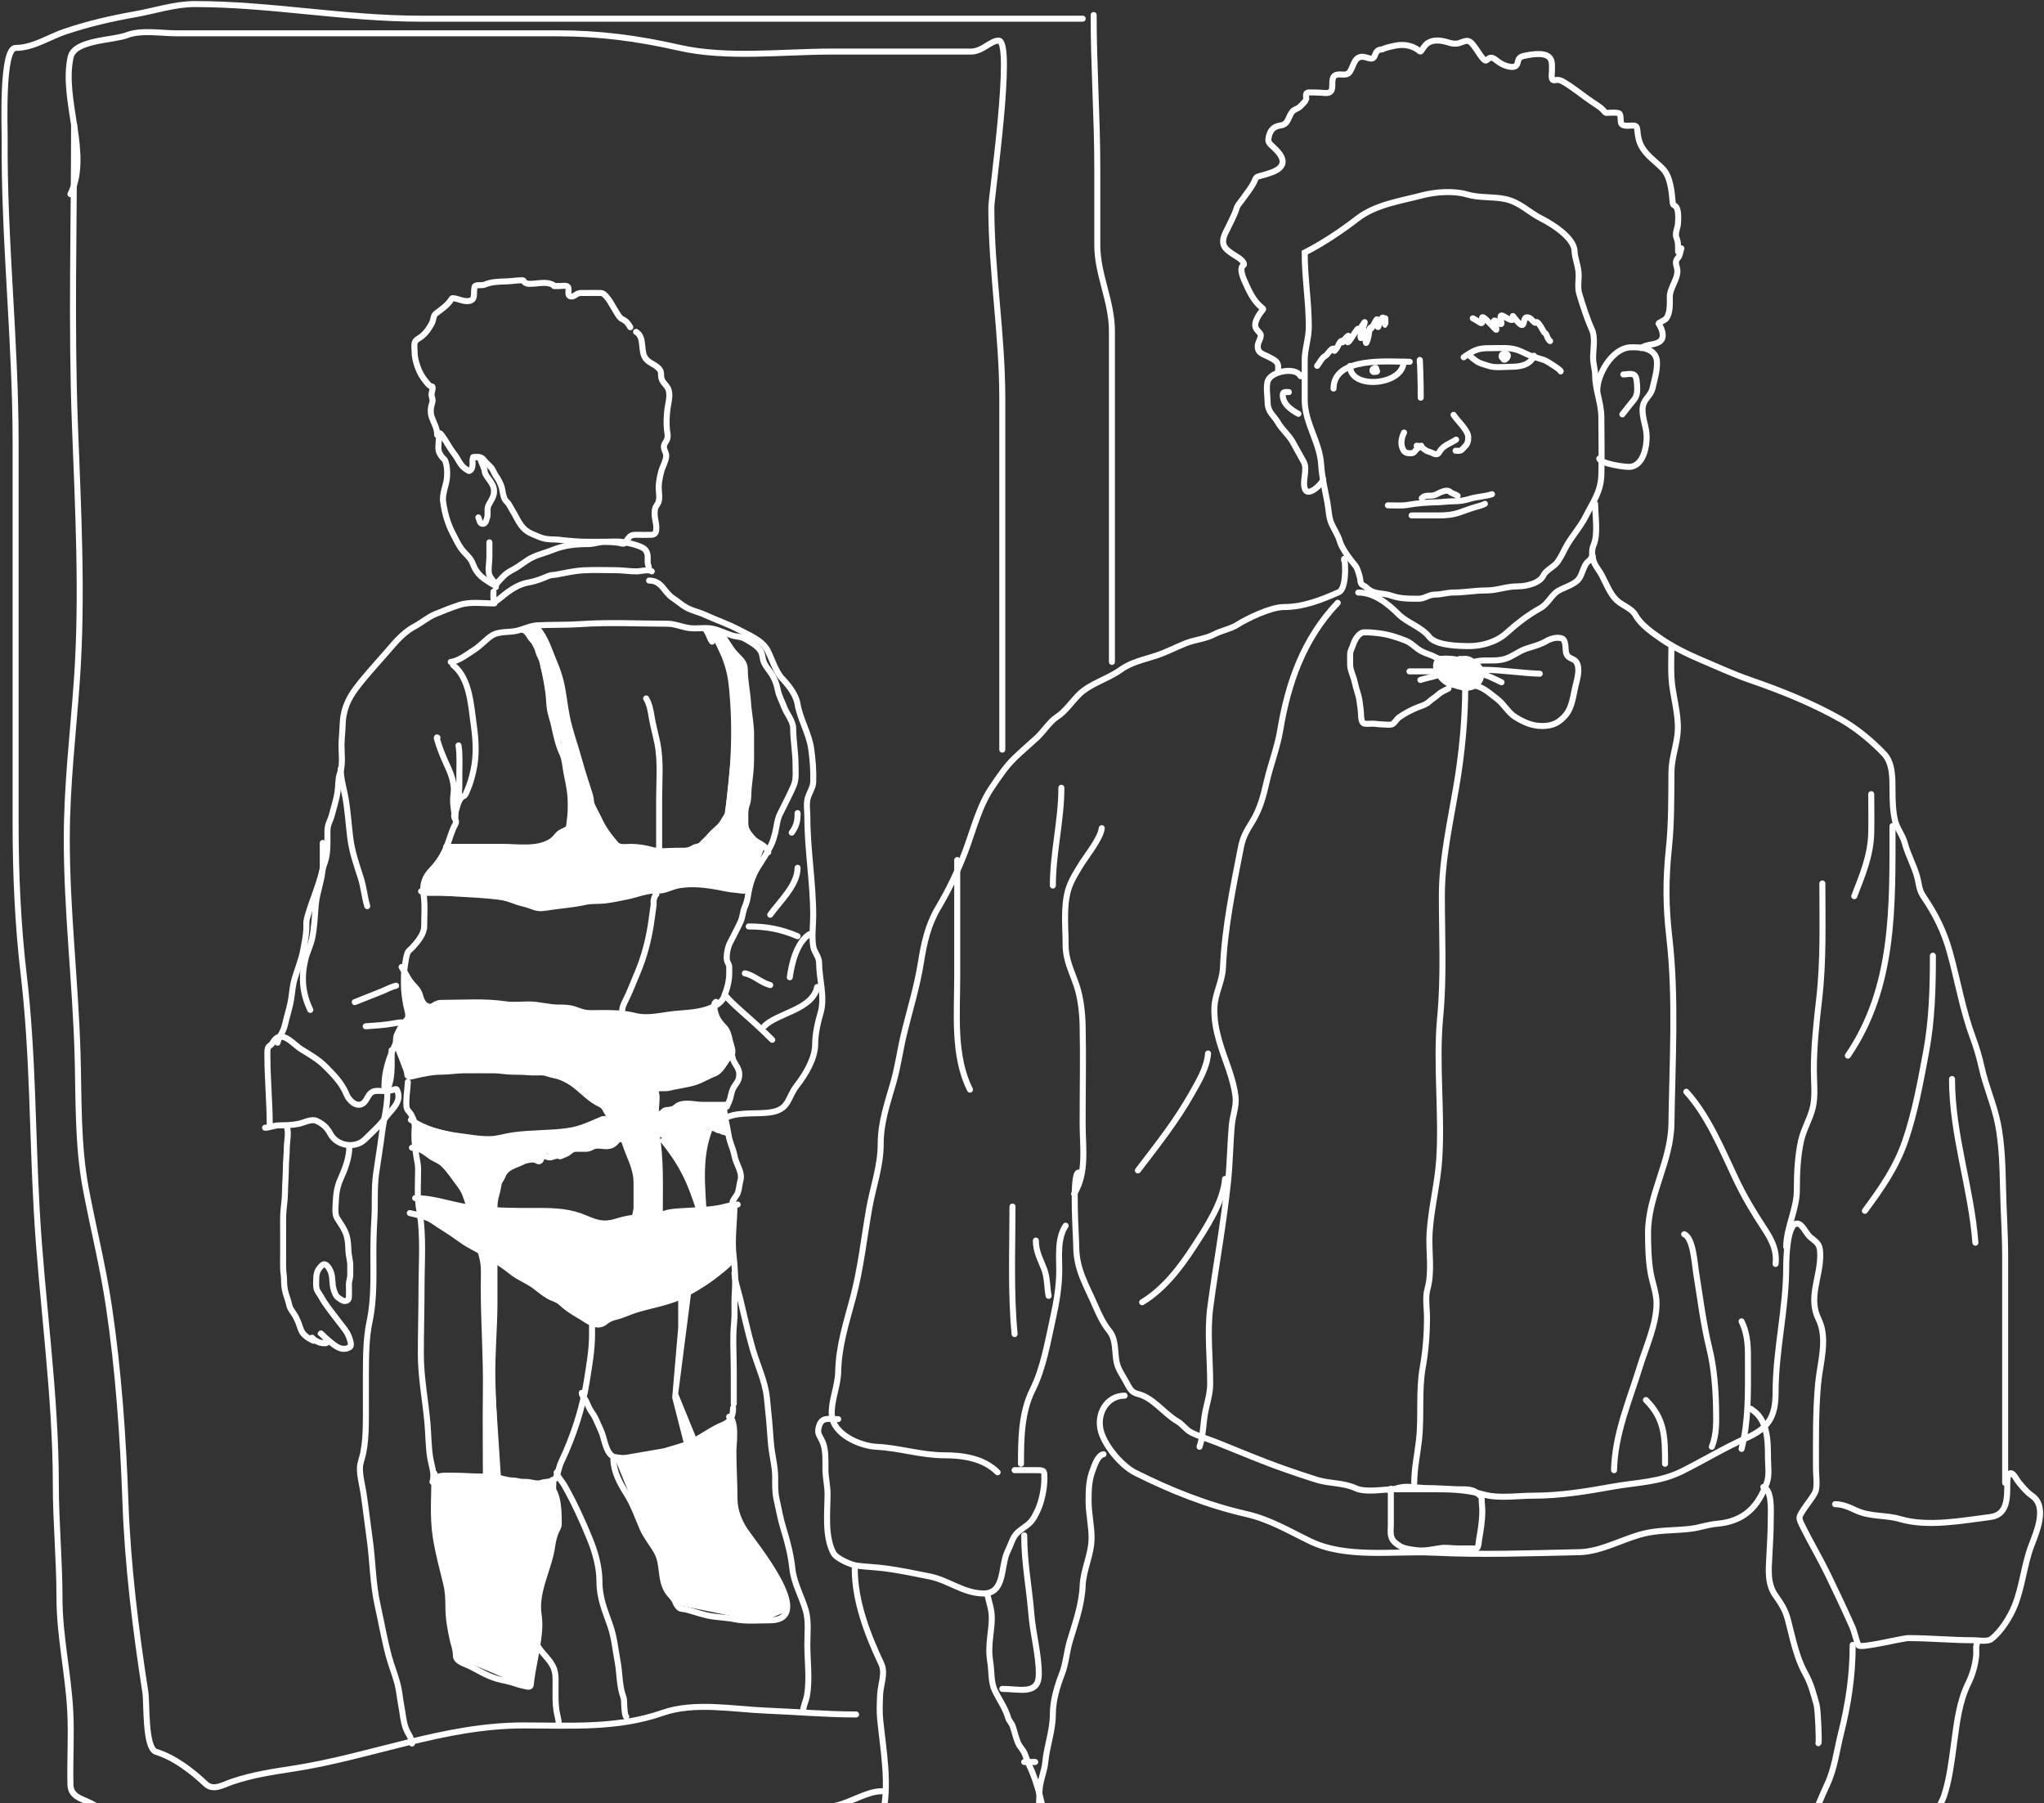 <?xml version="1.0" encoding="UTF-8"?> <svg xmlns="http://www.w3.org/2000/svg" width="755" height="666" viewBox="0 0 755 666" fill="none"><rect x="0" y="0" width="755" height="666" fill="#333333" stroke="none"/> <path d="M483.442 120.681C483.442 111.392 481.92 102.692 481.92 93.287C488.178 90.159 495.658 85.181 501.324 80.775C508.14 75.473 517.463 74.223 525.293 72.151C530.111 70.875 536.989 70.368 541.864 71.812C546.649 73.231 551.412 72.502 556.11 73.546C561.544 74.753 564.607 78.365 569.426 80.775C573.55 82.836 581.417 87.903 581.601 92.696C581.715 95.666 583.123 98.395 583.123 101.658C583.123 103.734 582.706 106.359 583.292 108.337C584.579 112.681 586.229 117.817 588.069 121.864C589.321 124.619 588.449 129.149 588.449 132.095C588.449 134.564 589.21 136.427 589.21 138.647C589.21 143.928 591.493 148.802 591.493 154.162C591.493 161.28 591.698 168.289 591.493 175.467C591.315 181.71 588.291 185.591 585.744 190.686C583.655 194.864 580.118 198.556 577.966 202.861C577.164 204.463 575.988 206.879 574.753 208.187C573.546 209.465 570.848 210.887 570.187 212.372C568.802 215.488 563.652 216.557 560.676 216.557C556.251 216.557 553.203 218.079 548.881 218.079C544.743 218.079 540.981 218.84 536.876 218.84C534.482 218.84 532.489 219.601 530.027 219.601C527.789 219.601 526.177 221.123 524.151 221.123C520.466 221.123 517.238 221.181 513.879 219.982C510.755 218.866 507.433 219.665 504.917 217.149C503.724 215.956 502.581 216.363 502.465 214.275C502.405 213.204 501.433 209.94 500.774 209.117L500.666 208.982C498.724 206.556 495.702 202.779 494.856 199.817C494.255 197.715 492.733 195.422 491.812 193.349C490.807 191.087 490.776 188.224 490.332 185.782C489.511 181.264 488.274 176.192 488.007 171.663C487.512 163.234 481.92 156.245 481.92 147.694V132.898C481.92 128.952 483.442 124.947 483.442 120.681Z" stroke="white" stroke-width="2.22" stroke-linecap="round"></path> <path d="M501.704 218.84C507.465 218.84 512.567 222.855 516.542 226.83C519.788 230.075 525.105 231.589 527.914 235.2C530.436 238.442 538.877 238.624 542.794 238.624C547.347 238.624 552.734 237.119 556.322 233.889C560.338 230.274 564.301 227.183 569.046 224.547C571.753 223.043 573.151 219.638 575.514 218.248C577.814 216.895 581.457 215.977 583.123 213.894C584.517 212.151 584.925 208.724 586.547 207.426C589.255 205.26 587.293 204.487 588.619 201.339C590.38 197.154 589.21 190.707 589.21 186.12" stroke="white" stroke-width="2.22" stroke-linecap="round"></path> <path d="M590.732 169.38C590.954 171.161 600.548 172.733 602.484 172.381C607.045 171.552 608.233 165.135 608.233 161.39C608.233 157.877 606.711 154.858 606.711 151.498C606.711 147.226 609.664 146.772 610.473 143.128C611.149 140.09 612.204 136.782 612.038 133.616C611.77 128.528 605.911 128.092 602.146 128.29C595.441 128.643 589.971 138.297 589.971 144.269" stroke="white" stroke-width="2.22" stroke-linecap="round"></path> <path d="M488.767 176.989C488.352 178.857 483.232 183.512 482.088 180.793C480.807 177.752 483.168 173.456 481.538 170.521C480.181 168.078 478.745 165.494 477.522 163.292C475.987 160.528 473.582 158.743 472.026 156.021C470.497 153.345 468.222 152.275 468.222 148.454C468.222 146.249 467.494 142.482 468.391 140.464C469.902 137.064 478.636 135.421 480.397 138.943" stroke="white" stroke-width="2.22" stroke-linecap="round"></path> <path d="M492.572 143.508C492.572 131.584 512.984 133.616 520.726 133.616" stroke="white" stroke-width="2.22" stroke-linecap="round"></path> <path d="M518.443 133.616C518.443 142.289 498.659 144.161 498.659 135.138" stroke="white" stroke-width="2.22" stroke-linecap="round"></path> <path d="M507.159 136.266C506.661 136.827 507.068 137.703 507.868 137.303C508.397 137.039 508.632 135.445 507.816 135.912C507.497 136.094 507.514 136.361 507.514 136.68C507.514 137.274 507.79 137.329 508.341 137.329C509.336 137.329 507.738 135.476 507.278 136.857" stroke="white" stroke-width="2.22" stroke-linecap="round"></path> <path d="M540.645 131.945C542.274 130.821 543.911 129.669 545.829 129.083C547.557 128.556 549.415 128.585 551.201 128.585C554.445 128.585 557.911 128.224 560.99 129.446C562.741 130.141 564.335 131.066 566.133 131.665C567.55 132.137 568.997 132.509 570.416 132.982C571.258 133.263 576.852 136.801 576.482 137.171" stroke="white" stroke-width="2.22" stroke-linecap="round"></path> <path d="M543.258 131.758C544.262 132.518 545.27 133.469 546.431 133.977C547.499 134.445 548.683 134.748 549.791 135.118C552.087 135.883 554.868 135.514 557.257 135.491C559.702 135.468 562.733 135.391 564.764 133.811C565.853 132.964 566.06 132.444 566.589 131.385" stroke="white" stroke-width="2.22" stroke-linecap="round"></path> <path d="M555.39 131.758C555.39 132.287 554.716 132.243 554.654 131.748C554.526 130.724 555.389 130.456 556.303 130.659C558.28 131.098 555.204 134.286 555.204 132.131" stroke="white" stroke-width="2.22" stroke-linecap="round"></path> <path d="M518.62 159.756C517.585 161.827 517.196 164.255 518.392 166.289C519.025 167.365 520.102 167.409 521.233 167.409C522.284 167.409 522.463 166.763 523.141 166.061C523.717 165.465 524.318 165.095 524.966 164.609" stroke="white" stroke-width="2.22" stroke-linecap="round"></path> <path d="M523.286 164.609C524.357 164.609 525.26 165.202 526.076 165.916C526.914 166.649 527.698 166.792 528.689 167.139C529.245 167.334 529.818 167.761 530.42 167.782C531.386 167.817 531.621 166.894 532.142 166.206C533.565 164.326 535.933 163.644 537.845 162.369" stroke="white" stroke-width="2.22" stroke-linecap="round"></path> <path d="M537.659 166.476C538.292 166.476 539.166 166.643 539.712 166.279C540.252 165.919 540.606 165.395 541.06 164.941C542.145 163.856 542.325 162.909 542.325 161.436C542.325 160.233 541.406 158.922 540.728 157.973C539.545 156.317 538.051 154.931 536.912 153.223" stroke="white" stroke-width="2.22" stroke-linecap="round"></path> <path d="M524.406 133.811C524.406 129.454 524.857 142.521 524.78 146.877" stroke="white" stroke-width="2.22" stroke-linecap="round"></path> <path d="M512.646 186.634C515.112 186.634 517.723 186.88 520.154 186.447C523.698 185.816 527.142 185.591 530.752 185.514C532.788 185.471 534.772 185.141 536.818 185.141C539.113 185.141 540.849 184.871 543.029 184.207C545.701 183.394 548.47 183.403 551.097 182.528" stroke="white" stroke-width="2.22" stroke-linecap="round"></path> <path d="M525.152 184.021C525.98 183.101 526.807 183.088 527.983 183.088C529.5 183.088 530.045 182.874 531.405 182.165C532.341 181.677 534.557 180.717 535.46 181.553C536.27 182.303 537.492 182.479 538.405 183.088" stroke="white" stroke-width="2.22" stroke-linecap="round"></path> <path d="M521.419 190.367C524.661 190.367 527.903 190.367 531.146 190.367C534.057 190.367 536.556 190.174 539.338 189.206C541.274 188.531 543.167 187.79 545.145 187.235C546.328 186.903 547.432 186.648 548.484 186.074" stroke="white" stroke-width="2.22" stroke-linecap="round"></path> <path d="M511.713 117.572C511.713 118.195 511.713 118.817 511.713 119.439C511.713 120.911 511.555 118.886 511.35 118.34C511.283 118.162 510.919 116.837 510.551 117.406C509.91 118.401 509.515 119.681 509.037 120.766C508.819 121.262 509.278 116.782 508.343 118.184C508.074 118.588 506.568 121.539 506.486 121.295C506.282 120.681 506.018 121.121 505.926 121.554C505.578 123.206 505.508 125.163 504.641 126.656C504.428 127.022 504.247 123.893 504.247 123.359C504.247 122.447 504.405 121.595 503.759 122.83C503.518 123.292 503.261 123.745 503.023 124.209C502.912 124.425 502.711 125.031 502.608 124.81C502.177 123.887 503.402 121.43 503.666 120.507C503.716 120.331 504.425 118.409 503.915 119.138C503.22 120.13 502.605 121.2 501.862 122.156C501.513 122.604 501.663 121.622 501.623 121.44C501.596 121.319 501.401 121.562 501.322 121.658C500.755 122.352 500.277 123.114 499.808 123.877C499.641 124.149 497.848 127.076 497.735 126.283C497.625 125.513 497.834 124.862 498.046 124.147C498.2 123.625 496.997 124.891 496.895 125.028C496.773 125.19 495.771 126.731 495.702 126.635C495.596 126.486 495.806 125.681 495.443 125.93C494.626 126.492 494.318 127.742 493.794 128.543C493.764 128.59 492.913 129.725 492.871 129.58C492.824 129.417 492.974 128.9 492.778 128.813C491.693 128.331 490.465 130.916 489.688 131.343C488.165 132.18 487.592 133.824 486.515 135.118" stroke="white" stroke-width="2.22" stroke-linecap="round"></path> <path d="M544.006 117.572C543.876 117.424 546.041 118.71 546.484 119.024C547.591 119.81 547.659 119.007 547.459 117.966C547.039 115.785 549.49 118.625 550.041 119.149C550.905 119.97 551.66 120.954 552.55 121.741C553.06 122.192 552.449 120.426 552.405 120.31C552.291 120.011 551.266 117.967 552.343 118.443C552.806 118.649 554.749 120.527 554.603 119.273C554.544 118.764 553.718 116.262 554.811 116.535C555.604 116.734 558.089 118.706 558.855 118.049C559.227 117.731 558.428 116.144 559.021 116.919C559.343 117.34 561.719 120.681 562.463 119.937C563.267 119.133 562.62 116.923 564.361 117.23C565.479 117.428 566.04 118.503 566.871 119.149C567.252 119.445 567.402 118.697 567.793 119.003C568.922 119.888 569.551 121.496 570.324 122.674C570.578 123.062 570.902 123.007 571.112 123.483C571.522 124.415 571.754 125.324 572.563 125.972" stroke="white" stroke-width="2.22" stroke-linecap="round"></path> <path d="M599.627 138.291C600.479 138.291 601.303 138.105 602.157 138.105C604.086 138.105 604.395 139.211 604.573 140.925C604.741 142.532 604.93 144.575 604.397 146.131C603.989 147.322 603.066 148.232 602.292 149.19C601.265 150.461 600.281 151.767 599.254 153.037" stroke="white" stroke-width="2.22" stroke-linecap="round"></path> <path d="M476.063 144.824C475.031 144.824 473.842 144.486 473.823 145.84C473.776 149.188 476.918 151.382 479.609 152.85" stroke="white" stroke-width="2.22" stroke-linecap="round"></path> <path d="M472.107 136.906C472.107 136.176 472.214 135.333 472.016 134.622C471.625 133.218 469.949 132.531 468.783 131.909C466.459 130.668 464.289 130.479 464.612 127.41C464.736 126.225 466.356 124.115 465.392 123.069C463.985 121.541 463.17 120.725 463.922 118.558C464.39 117.209 465.198 115.975 466.081 114.862C466.59 114.22 466.86 114.191 466.16 113.663C462.908 111.211 461.124 106.98 459.525 103.353C459.075 102.334 457.959 99.371 458.925 98.289C459.137 98.052 459.561 97.943 459.491 97.543C459.197 95.867 456.21 94.473 454.98 93.597C453.818 92.77 452.327 91.719 451.928 90.263C451.367 88.216 452.537 86.223 453.409 84.463C454.429 82.403 455.453 80.362 456.325 78.234C456.647 77.449 456.83 76.408 457.343 75.725C458.69 73.929 460.048 72.13 461.345 70.298C462.07 69.273 462.745 68.222 463.289 67.088C463.672 66.29 463.801 65.481 464.725 65.189C467.956 64.165 476.229 62.869 473.056 57.456C472.189 55.977 470.757 54.723 469.507 53.567C468.443 52.584 468.336 51.854 468.67 50.425C469.273 47.841 470.593 46.675 473.124 46.31C476.246 45.859 475.766 42.432 477.816 40.804C478.549 40.222 479.448 40.099 480.144 39.425C480.817 38.774 481.478 38.121 482.077 37.402" stroke="white" stroke-width="2.22" stroke-linecap="round"></path> <path d="M482.485 36.588C482.485 35.5 482.026 34.17 483.412 34.146C484.965 34.118 486.519 34.161 488.07 34.248C489.466 34.326 491.289 34.787 491.902 33.162C492.446 31.72 491.576 28.84 493.089 27.894C494.914 26.754 497.329 28.618 498.719 26.323C500.067 24.096 500.384 20.537 503.761 21.01C505.333 21.23 507.083 22.55 507.819 20.512C508.309 19.154 508.828 18.309 510.317 18.274C510.707 18.265 510.822 18.099 511.154 17.969C512.404 17.48 513.945 17.168 515.257 16.884C518.31 16.224 521.421 16.694 523.939 18.545C524.166 18.712 524.582 19.253 524.855 18.907C525.738 17.789 526.309 16.532 527.591 15.764C529.684 14.512 532.576 14.935 534.781 15.629C535.9 15.981 536.942 16.227 538.127 16.104C539.43 15.967 540.686 15.045 541.982 15.098C543.309 15.152 544.306 16.833 545 17.754C545.958 19.024 546.731 20.491 547.792 21.677C549.332 23.397 549.186 21.326 550.811 21.326C551.614 21.326 552.21 21.9 552.812 22.355C553.934 23.203 555.109 23.966 556.474 24.356C557.48 24.643 559.173 25.082 560.035 24.22C560.667 23.589 560.573 22.66 560.951 21.914C561.459 20.913 562.532 20.706 563.54 20.512C566.051 20.029 571.734 18.985 572.945 22.186C573.426 23.454 573.239 25.033 573.239 26.357C573.239 27.088 572.921 28.796 573.477 29.421C573.86 29.852 574.598 29.55 575.071 29.511C575.933 29.439 576.69 29.78 577.422 30.201C581.175 32.357 584.489 35.215 588.071 37.628C589.837 38.818 591.581 39.776 592.819 41.426C593.046 41.729 593.343 41.675 593.69 41.675C595.063 41.675 596.646 41.427 597.974 41.833C598.885 42.111 598.441 44.73 598.811 45.519C599.515 47.021 602.329 46.218 603.615 46.389C604.726 46.537 604.74 47.507 604.825 48.435C605.025 50.635 605.414 52.571 606.588 54.494C608.585 57.764 611.655 59.704 614.253 62.385C616.93 65.149 617.489 70.593 617.803 74.278C617.878 75.168 617.86 75.595 618.617 75.973C620.238 76.784 619.888 81.19 619.792 82.643C619.689 84.207 618.603 86.241 619.238 87.775C619.941 89.473 619.837 91.14 619.837 92.953" stroke="white" stroke-width="2.22" stroke-linecap="round"></path> <path d="M606.202 128.563C608.017 127.021 611.067 127.572 613.042 126.167C615.208 124.625 613.808 121.226 612.635 119.531C612.452 119.268 615.092 118.192 615.472 117.643C617.002 115.434 616.783 112.254 616.783 109.684C616.783 105.853 620.601 102.35 619.327 98.527C618.913 97.284 618.868 96.228 619.79 95.237C620.61 94.357 620.651 92.815 621.057 91.733" stroke="white" stroke-width="2.22" stroke-linecap="round"></path> <path d="M539.349 243.351C538.08 243.492 536.347 245.359 535.251 246.105C533.945 246.993 533.637 249.101 534.61 250.428C536.728 253.316 541.895 255.34 545.114 252.926C546.913 251.576 547.192 250.11 547.131 247.962C547.086 246.395 543.921 244.504 542.52 244.504C540.291 244.504 536.609 243.356 535.315 245.945" stroke="white" stroke-width="2.22" stroke-linecap="round"></path> <path d="M533.297 247.385C533.297 247.766 533.049 249.553 533.361 249.787C533.41 249.824 533.585 247.084 533.585 246.745C533.585 243.805 534.97 249.051 535.875 249.051C537.263 249.051 535.774 242.146 536.916 247.69C537.721 251.601 537.255 246.108 536.531 249.275C536.058 251.346 535.732 247.282 536.019 247.738C536.247 248.101 536.972 250.646 537.332 249.787C537.501 249.383 537.883 245.938 538.357 246.025C539.398 246.214 539.504 249.12 539.766 249.867C539.923 250.315 539.861 247.849 539.99 247.45C540.339 246.363 541.512 250.041 541.591 250.332C541.733 250.856 542.231 254.074 542.231 251.805C542.231 250.844 541.786 248.425 543.24 248.298C544.763 248.166 545.081 250.612 545.081 251.66C545.081 252.761 543.906 253.831 542.872 252.797C541.962 251.887 542.478 249.716 543.608 249.243C544.82 248.736 545.149 249.574 545.113 250.652C545.041 252.815 542.087 252.861 540.534 252.861C536.13 252.861 539.479 245.477 543.897 247.225C545.166 247.728 545.256 250.246 544.505 251.132C543.136 252.748 539.946 253.928 537.876 253.246C535.663 252.516 536.013 248.905 537.172 247.482C538.191 246.23 541.289 245.626 542.472 246.985C545.529 250.501 538.606 254.353 536.531 251.068C535.763 249.851 535.327 246.969 536.948 246.201C538.844 245.301 541.489 246.001 542.632 247.69C545.123 251.373 539.775 253.265 538.261 250.235C535.84 245.395 544.335 243.884 545.049 248.314C545.576 251.58 540.011 251.169 540.566 247.225C540.815 245.461 543.613 244.56 545.113 245.272C546.952 246.144 546.978 249.437 545.546 250.572C542.742 252.791 538.098 253.98 534.786 252.285C532.465 251.097 529.705 247.632 530.623 244.808C531.304 242.712 534.584 243.297 536.291 243.367C538.438 243.454 539.846 244.271 540.15 246.521C540.313 247.731 540.881 252.442 538.485 251.244C535.128 249.566 538.091 245.274 541.015 245.368C542.484 245.415 543.157 247.211 543.32 248.474C543.61 250.719 539.894 250.714 538.485 250.78C536.199 250.887 532.772 250.661 531.984 247.962C531.268 245.507 532.902 244.316 535.154 244.231C538.193 244.117 541.013 245.659 539.285 249.115C538.703 250.28 537.636 251.328 536.243 251.068C534.243 250.695 534.681 247.045 535.395 245.832C537.04 243.035 541.642 242.533 541.927 246.377C542.001 247.375 542.224 248.848 541.047 249.227C539.206 249.818 538.21 248.516 537.972 246.809C537.733 245.086 538.021 243.904 539.862 243.479C541.572 243.084 543.382 243.445 544.329 245.048C546.073 248 540.63 247.962 539.061 247.962" stroke="white" stroke-width="2.22" stroke-linecap="round"></path> <path d="M532.144 243.351C531.003 243.351 529.8 242.44 528.75 242.038C527.542 241.575 526.397 241.198 525.227 240.613C523.021 239.51 521.482 237.491 519.175 236.594C515.782 235.275 512.849 234.324 509.104 233.856C507.429 233.647 505.52 233.489 503.836 233.552C501.824 233.626 500.284 236.538 499.801 238.163C499.428 239.419 498.712 240.245 498.712 241.622C498.712 242.965 498.674 244.314 498.712 245.656C498.772 247.74 499.981 249.847 500.378 251.869C500.844 254.249 501.848 256.507 502.171 258.93C502.417 260.775 502.706 262.451 502.747 264.326C502.765 265.126 502.911 266.988 503.916 267.24C504.796 267.46 505.935 267.272 506.846 267.272C508.191 267.272 509.471 267.56 510.817 267.56C511.816 267.56 513.273 267.844 514.211 267.496C515.037 267.19 515.963 265.526 516.741 264.966C518.737 263.529 521.414 262.111 523.722 261.219C525.14 260.672 526.686 260.274 527.821 259.202C528.812 258.266 530.032 257.603 531.055 256.672C532.307 255.534 533.563 255.034 535.026 254.303" stroke="white" stroke-width="2.22" stroke-linecap="round"></path> <path d="M543.672 244.504C545.18 244.367 546.57 243.94 548.123 243.927C550.766 243.906 553.576 244.117 556.129 243.287C558.777 242.425 561.017 240.51 563.686 239.604C566.26 238.731 568.918 238.154 571.275 236.722C572.161 236.184 573.85 235.592 574.862 235.569C577.122 235.519 577.834 235.833 578.192 238.163C578.404 239.541 578.115 241.352 579.185 242.422C580.095 243.332 581.569 243.403 582.291 244.568C583.744 246.909 582.605 250.742 582.003 253.15C580.972 257.274 580.821 261.546 577.744 264.742C575.365 267.212 573.136 268.136 569.61 268.136C565.972 268.136 563.038 266.832 559.939 264.966C557.014 263.204 555.594 260.101 552.958 258.113C550.134 255.983 548.081 253.859 544.536 253.15" stroke="white" stroke-width="2.22" stroke-linecap="round"></path> <path d="M520.616 247.962H529.262" stroke="white" stroke-width="2.22" stroke-linecap="round"></path> <path d="M533.586 248.25C532.6 248.36 531.434 249.238 530.479 249.547C528.558 250.169 526.562 250.495 524.651 251.132" stroke="white" stroke-width="2.22" stroke-linecap="round"></path> <path d="M547.418 247.386C546.039 247.386 546.66 247.378 548.027 247.386C554.983 247.425 561.808 248.603 568.745 248.827" stroke="white" stroke-width="2.22" stroke-linecap="round"></path> <path d="M546.266 248.827C549.106 249.097 552.079 250.799 554.624 251.997" stroke="white" stroke-width="2.22" stroke-linecap="round"></path> <path d="M377.126 540.627C377.126 531.465 377.224 521.674 381.444 513.234C385.418 505.287 387.025 495.491 388.947 486.844C390.207 481.174 391.259 475.094 391.259 469.178C391.259 463.768 390.526 457.323 393.614 452.69" stroke="white" stroke-width="2.22" stroke-linecap="round"></path> <path d="M398.325 433.061C395.836 433.683 397.54 457.245 397.54 460.541C397.54 468.872 401.397 474.92 404.606 482.351C405.979 485.531 407.488 488.796 409.71 491.511C412.418 494.821 411.64 499.456 412.501 503.332C413.039 505.753 414.605 507.904 415.773 510.006C417.267 512.695 417.704 514.23 420.484 514.892C425.83 516.165 430.216 522.26 434.878 524.924C436.741 525.988 438.14 528.125 439.938 529.024C443.064 530.587 446.276 531.472 449.535 532.776C457.902 536.123 465.984 539.587 474.442 542.547C478.376 543.924 482.34 545.277 486.306 546.516C491.116 548.019 496.079 547.536 500.744 549.657C504.445 551.339 510.802 550.049 514.703 550.049C520.257 550.049 525.811 550.049 531.365 550.049C537.314 550.049 542.477 550.422 548.203 552.012C553.69 553.536 560.67 552.405 566.392 552.405C576.222 552.405 585.911 550.846 595.574 549.09C604.428 547.48 612.978 547.541 621.309 543.375C629.231 539.415 636.838 534.773 644.864 531.205C653.066 527.56 655.856 523.503 655.856 514.368C655.856 498.513 659.782 483.579 659.782 467.782C659.782 465.069 660.071 452.107 663.708 451.905C665.757 451.791 667.079 455.704 668.811 457.052C671.729 459.321 672.345 459.821 672.345 463.726C672.345 471.803 667.813 479.395 671.734 487.237C675.295 494.359 672.23 503.676 671.559 511.053C670.61 521.493 670.774 531.898 670.774 542.372C670.774 544.891 671.277 547.981 670.731 550.442C670.38 552.022 667.41 555.631 666.456 557.116C664.241 560.561 664.139 560.333 666.063 564.182C668.97 569.995 672.297 575.609 675.136 581.455C678.199 587.761 681.223 594.169 684.122 600.692C685.125 602.949 685.441 605.339 686.477 607.671C687.047 608.953 702.688 605.01 704.885 605.01C712.913 605.01 721.087 605.795 728.876 605.795C730.649 605.795 734.142 606.454 735.55 605.359C739.125 602.578 742.414 597.351 744.099 593.233C746.987 586.174 747.58 578.283 750.249 571.074C752.094 566.095 756.547 556.414 750.468 552.361C748.808 551.255 745.792 547.889 744.753 546.123C742.548 542.374 741.438 544.404 741.438 547.694C741.438 553.302 741.571 559.493 735.113 560.3C724.792 561.59 712.078 564.077 701.831 561.041C696.528 559.47 690.898 560.281 685.692 557.901C683.128 556.729 680.697 555.545 677.841 555.545" stroke="white" stroke-width="2.22" stroke-linecap="round"></path> <path d="M740.653 547.693C740.653 519.835 740.653 491.976 740.653 464.118C740.653 455.619 740.041 447.208 739.868 438.731C739.714 431.168 739.444 422.302 737.949 414.915C736.534 407.922 733.565 401.383 732.017 394.414C731.142 390.476 730.099 386.938 728.701 383.16C724.932 372.964 723.137 362.2 720.239 351.753C718.088 344 715.014 337.826 710.556 331.252C708.694 328.507 708.951 326.755 708.113 323.749C706.933 319.516 704.706 315.654 703.576 311.361C702.817 308.476 700.709 306 700 303.161C699.167 299.83 699.04 295.342 699.04 291.907C699.04 287.16 699.112 281.776 695.899 278.385C691.536 273.779 685.671 268.929 680.196 265.822C669.346 259.664 657.944 255.123 646.26 251.079C639.994 248.91 634.196 246.2 628.201 243.664C623.488 241.669 617.89 238.934 613.632 235.986C610.423 233.765 606.105 230.759 604.211 227.35C602.609 224.467 599.226 223.761 596.97 221.505C594.587 219.122 593.151 215.27 591.648 212.432C590.384 210.043 588.333 208.241 588.333 205.365" stroke="white" stroke-width="2.22" stroke-linecap="round"></path> <path d="M673.13 326.28C673.13 340.533 673.602 354.841 671.952 369.027C670.941 377.726 669.989 386.48 669.989 395.242C669.989 399.711 670.635 404.708 669.597 409.07C668.595 413.278 666.22 417.045 665.278 421.283C663.97 427.171 663.708 433.457 663.708 439.517C663.708 446.68 659.782 453.457 659.782 460.541" stroke="white" stroke-width="2.22" stroke-linecap="round"></path> <path d="M699.04 305.08C699.04 334.571 699.867 364.57 682.552 389.877" stroke="white" stroke-width="2.22" stroke-linecap="round"></path> <path d="M691.187 293.303C691.187 298.069 691.292 302.846 691.187 307.61C691.005 315.931 687.878 323.349 684.906 330.99" stroke="white" stroke-width="2.22" stroke-linecap="round"></path> <path d="M713.957 352.975C713.957 365.044 713.656 376.734 711.427 388.656C709.372 399.651 707.38 410.762 703.75 421.371C700.406 431.143 694.91 438.988 688.832 447.194" stroke="white" stroke-width="2.22" stroke-linecap="round"></path> <path d="M721.024 398.514C721.024 419.134 728.095 438.608 729.661 458.971" stroke="white" stroke-width="2.22" stroke-linecap="round"></path> <path d="M541.223 253.26C541.223 265.82 540.004 278.227 537.908 290.598C535.676 303.762 532.586 317.415 532.586 330.816C532.586 345.68 533.385 360.77 531.975 375.57C530.324 392.909 532.721 410.613 531.626 428.001C531.047 437.201 528.613 446.193 528.049 455.394C527.639 462.094 529.122 469.57 527.264 476.07C526.382 479.157 527.09 483.278 527.09 486.451C527.09 492.891 526.639 498.713 525.52 505.033C523.947 513.913 525.145 523.05 524.124 531.99C523.525 537.233 522.379 542.431 522.379 547.693" stroke="white" stroke-width="2.22" stroke-linecap="round"></path> <path d="M494.114 222.639C481.549 235.865 475.832 251.987 472.871 269.749C471.797 276.198 469.214 282.72 467.768 289.159C466.632 294.219 465.286 299.069 462.534 303.51C460.434 306.899 459.108 309.099 458.346 313.019C455.471 327.803 452.369 342.481 451.716 357.512C451.502 362.424 448.755 367.14 448.575 371.993C448.412 376.41 449.13 380.162 450.32 384.381C452.269 391.292 455.53 397.853 456.383 405.101C456.776 408.438 455.335 412.041 455.031 415.351C454.397 422.257 454.345 429.217 453.635 436.114C452.018 451.825 449.131 467.259 447.049 482.875C445.848 491.876 447.005 501.687 447.005 510.792C447.005 514.809 446.044 517.339 445.26 521.173C444.334 525.699 444.568 529.879 443.079 534.346" stroke="white" stroke-width="2.22" stroke-linecap="round"></path> <path d="M452.5 435.416C451.871 443.909 445.427 453.61 440.984 460.454C435.983 468.16 429.862 476.165 421.879 480.955" stroke="white" stroke-width="2.22" stroke-linecap="round"></path> <path d="M446.22 389.092C445.795 394.468 442.792 399.31 440.2 403.923C434.518 414.037 427.328 423.078 420.31 432.276" stroke="white" stroke-width="2.22" stroke-linecap="round"></path> <path d="M596.185 542.983C596.516 529.414 601.837 517.389 605.781 504.597C608.01 497.366 611.888 489.096 611.888 481.304C611.888 477.69 610.343 473.717 609.707 470.138C608.883 465.505 608.747 460.076 608.747 455.394C608.747 441.361 617.19 429.16 617.384 415.002C617.695 392.289 619.204 368.7 616.599 346.17C615.28 334.764 615.214 324.973 616.424 313.543C617.424 304.099 617.319 294.666 617.384 285.19C617.421 279.728 619.553 274.791 619.739 269.574C619.982 262.774 617.713 256.703 617.384 250.119C617.188 246.214 617.384 242.255 617.384 238.342" stroke="white" stroke-width="2.22" stroke-linecap="round"></path> <path d="M622.88 403.225C631.06 412.223 636.168 424.939 641.331 435.765C644.264 441.915 647.696 447.709 651.451 453.387C654.338 457.754 656.432 461.644 655.856 466.822" stroke="white" stroke-width="2.22" stroke-linecap="round"></path> <path d="M622.094 455.83C625.405 457.155 625.953 466.634 626.456 469.745C628.013 479.37 629.148 488.869 631.472 498.36C633.149 505.209 633.757 513.268 633.871 520.3C633.951 525.214 634.136 529.758 632.301 534.346" stroke="white" stroke-width="2.22" stroke-linecap="round"></path> <path d="M643.293 488.022C645.817 493.35 645.648 497.937 645.648 503.725C645.648 514.468 645.913 524.652 643.293 535.131" stroke="white" stroke-width="2.22" stroke-linecap="round"></path> <path d="M615.027 540.627C615.027 530.897 615.039 524.15 607.961 517.073" stroke="white" stroke-width="2.22" stroke-linecap="round"></path> <path d="M406.962 305.865C406.553 309.542 401.896 315.285 399.895 318.428C398.008 321.394 395.551 325.214 394.574 328.635C392.736 335.067 393.614 342.346 393.614 349.049C393.614 354.668 395.968 358.903 397.714 364.141C399.181 368.541 399.792 374.062 399.895 378.71C400.157 390.478 399.895 402.826 399.895 415.002C399.895 423.89 401.526 433.277 396.755 440.912" stroke="white" stroke-width="2.22" stroke-linecap="round"></path> <path d="M496.469 206.936C496.469 202.956 498.144 217.097 494.507 218.713C488.12 221.552 481.427 224.209 474.136 224.209C469.433 224.209 460.71 228.391 456.863 230.839C454.665 232.238 451.077 232.925 448.575 234.242C445.107 236.067 441.457 236.19 437.932 237.601C434.285 239.059 430.911 240.857 427.201 242.093C422.549 243.644 417.909 244.506 413.941 247.371C409.286 250.733 402.784 252.405 398.674 256.401C395.923 259.075 393.601 262.722 390.473 264.732C387.687 266.523 385.475 270.175 383.014 272.453C380.29 274.975 377.427 277.37 374.77 279.955C371.341 283.292 369.139 286.781 366.526 290.555C361.664 297.578 359.534 306.582 356.537 314.502C353.799 321.738 350.399 328.751 346.461 335.396C342.785 341.6 341.289 348.351 340.18 355.374C338.727 364.574 335.898 373.469 333.768 382.462C332.406 388.212 331.648 394.024 330.016 399.735C327.823 407.411 325.305 414.454 325.305 422.505C325.305 430.799 322.443 438.427 321.031 446.496C319.125 457.384 317.949 468.479 315.098 479.21C312.585 488.673 309.825 496.896 309.602 506.691C309.482 512.005 306.956 517.341 307.247 522.569C307.643 529.703 317.602 534.039 323.735 534.346C332.323 534.775 340.231 537.487 348.86 537.487C355.666 537.487 363.323 538.602 368.489 543.768" stroke="white" stroke-width="2.22" stroke-linecap="round"></path> <path d="M374.77 542.983C377.489 542.983 380.208 542.983 382.927 542.983C385.876 542.983 385.762 543.227 385.762 546.167C385.762 549.789 384.783 554.626 383.232 557.901C381.342 561.891 380.817 562.33 377.125 564.967C373.896 567.274 373.982 569.335 372.24 572.819C369.449 578.402 371.48 588.751 362.993 588.522C355.648 588.323 350.306 583.62 343.407 582.24C338.019 581.163 332.541 579.994 327.05 579.274C323.342 578.788 320.213 578.72 316.625 578.271C314.287 577.979 308.918 575.607 307.857 573.604C304.526 567.312 305.676 558.622 305.676 551.619C305.676 548.724 304.891 545.683 304.891 542.59C304.891 539.612 305.083 535.511 303.931 532.776C302.726 529.913 301.697 529.626 302.492 526.843C303.528 523.219 305.972 524.139 309.602 524.139" stroke="white" stroke-width="2.22" stroke-linecap="round"></path> <path d="M373.985 445.623C373.985 461.287 373.285 477.138 374.77 492.733" stroke="white" stroke-width="2.22" stroke-linecap="round"></path> <path d="M382.622 458.186C382.622 462.349 384.328 465.12 385.763 468.916C386.88 471.875 386.715 475.51 387.333 478.6" stroke="white" stroke-width="2.22" stroke-linecap="round"></path> <path d="M392.043 290.948C392.043 303.104 388.902 314.839 388.902 327.065" stroke="white" stroke-width="2.22" stroke-linecap="round"></path> <path d="M353.572 317.643C353.572 332.008 353.572 346.374 353.572 360.739C353.572 374.466 352.042 389.957 358.283 402.44" stroke="white" stroke-width="2.22" stroke-linecap="round"></path> <path d="M415.403 515.468C408.623 515.468 404.767 522.491 406.75 528.938C408.447 534.453 414.413 541.466 419.417 543.969C432.603 550.561 445.895 555.873 460.317 559.178C469.14 561.2 475.979 565.385 484 569.258C497.37 575.712 515.131 572.75 529.494 573.45C547.546 574.331 565.359 573.663 583.373 573.272C592.003 573.084 600.41 567.665 608.885 566.046C614.071 565.056 619.354 565.273 624.585 564.619C627.89 564.206 630.875 563.077 634.175 562.79C644.185 561.92 649.429 556.571 652.64 547.581C653.624 544.826 653.041 541.183 653.041 538.304C653.041 531.655 652.891 524.048 646.619 520.285" stroke="white" stroke-width="2.22" stroke-linecap="round"></path> <path d="M513.734 549.83C513.734 554.297 513.734 558.764 513.734 563.231C513.734 564.663 513.47 566.396 513.969 567.768C514.58 569.45 515.799 570.194 517.15 571.053C518.666 572.018 521.37 572.294 523.12 572.539C526.027 572.947 529.169 572.22 532.037 571.783C534.154 571.461 536.231 571.888 538.347 571.888C540.194 571.888 542.041 571.888 543.888 571.888C544.303 571.888 545.06 572.03 545.465 571.835C546.17 571.497 546.222 569.206 546.339 568.563C546.962 565.136 547.525 561.557 547.525 558.069C547.525 556.589 547.29 555.132 547.29 553.688C547.29 552.423 546.77 552.57 545.882 551.707C543.77 549.653 541.048 550.142 538.308 550.051C534.501 549.924 530.741 549.595 526.927 549.595C524.553 549.595 522.245 549.126 519.861 549.126C517.321 549.126 515.612 549.751 513.265 550.534" stroke="white" stroke-width="2.22" stroke-linecap="round"></path> <path d="M407.599 537.099C405.445 537.53 404.41 540.991 403.718 542.723C402.154 546.633 402.098 550.306 402.098 554.429C402.098 559.018 403.198 563.382 403.198 567.938C403.198 574.26 400.14 579.6 399.897 585.757C399.625 592.647 397.149 599.503 395.19 606.052C393.979 610.101 393.741 614.45 392.195 618.399C390.443 622.877 388.894 628.271 388.894 633.101C388.894 639.208 386.68 644.784 386.113 650.736C385.752 654.525 383.943 658.093 383.943 661.984C383.943 665.686 383.393 669.331 383.393 672.987" stroke="white" stroke-width="2.22" stroke-linecap="round"></path> <path d="M651.318 549.202C654.663 550.206 654.069 558.279 654.069 560.847C654.069 565.556 653.802 570.119 653.55 574.784C653.282 579.727 652.792 584.924 655.689 589.088C657.85 592.195 659.389 594.391 660.396 598.197C662.12 604.708 663.438 611.918 666.723 617.849C668.942 621.857 669.797 625.28 671.002 629.647C671.528 631.556 672.018 643.657 671.674 643.829" stroke="white" stroke-width="2.22" stroke-linecap="round"></path> <path d="M315.725 579.461C315.725 591.419 320.465 603.764 325.505 614.426C327.171 617.951 325.283 622.065 325.108 625.735C324.966 628.715 324.809 632.068 325.108 635.057C326.251 646.487 328.767 659.297 325.902 670.756C324.401 676.761 323.895 680.919 326.728 686.741C328.633 690.658 328.73 695.098 330.854 698.875C334.443 705.256 340.03 710.501 342.682 717.794C343.87 721.062 345.664 724.423 348.459 726.596C351.465 728.934 350.384 722.88 350.384 720.85C350.384 719.475 350.384 718.1 350.384 716.724C350.384 713.257 351.094 717.281 351.485 718.65C351.904 720.118 353.905 725.802 355.886 725.802C361.159 725.802 358.711 703.796 357.964 701.473C357.164 698.983 356.879 695.9 355.611 693.618C355.068 692.64 355.329 696.774 355.336 697.316C355.376 700.57 355.98 703.701 356.986 706.791C359.881 715.684 360.851 725.868 366.217 733.809C367.279 735.383 367.878 737.249 368.814 738.914C369.662 740.421 371.175 741.155 372.39 742.306C373.901 743.737 375.292 744.434 377.006 745.577C378.503 746.575 379.383 747.952 380.887 749.183C383.315 751.17 385.661 754.314 387.917 750.253C390.035 746.441 387.91 743.26 386.389 739.25C384.411 734.034 382.618 728.776 380.521 723.601C378.513 718.649 375.109 714.371 373.491 709.175C371.939 704.192 370.424 698.867 371.565 693.618C371.808 692.503 372.39 687.958 372.39 691.386C372.39 694.239 372.39 697.092 372.39 699.944C372.39 702.619 372.589 704.536 374.072 706.852C374.921 708.18 377.656 712.648 379.298 713.118C380.434 713.442 384.7 717.437 385.044 716.663C385.916 714.701 385.915 711.959 386.267 709.847C386.945 705.776 387.245 701.509 387.245 697.377C387.245 692.477 387.245 687.576 387.245 682.676C387.245 680.092 387.665 677.142 386.97 674.637C384.897 667.175 383.663 659.243 380.215 652.081C379.513 650.623 379.084 649.044 378.442 647.558C377.793 646.053 376.57 645.096 375.966 643.554C375.184 641.554 374.729 639.497 374.041 637.471C373.654 636.333 372.713 635.604 372.39 634.476C371.331 630.769 369.07 627.782 367.439 624.329C365.978 621.236 366.32 617.199 365.789 613.876C365.241 610.453 365.379 607.732 365.789 604.248C366.058 601.958 366.339 599.797 366.339 597.494C366.339 594.257 365.305 591.897 364.688 588.813" stroke="white" stroke-width="2.22" stroke-linecap="round"></path> <path d="M684.328 607.519C684.328 618.985 682.741 629.302 679.957 640.436C678.388 646.714 677.704 653.055 674.945 658.989C672.588 664.054 670.614 669.15 668.373 674.271C664.446 683.247 660.232 691.841 655.17 700.158C651.435 706.295 652.952 712.366 655.72 718.772C657.565 723.042 659.99 728.221 660.121 732.954C660.21 736.166 659.93 739.406 660.152 742.612C660.58 748.821 661.771 754.79 661.771 761.012C661.771 762.811 661.845 763.702 663.972 763.762C668.296 763.886 668.958 759.666 670.268 756.091C671.122 753.762 671.819 752.14 672.347 749.764C673.031 746.685 672.775 743.465 672.775 740.32C672.775 729.987 669.973 718.578 671.796 708.319C672.373 705.076 672.212 707.022 672.652 709.175C673.044 711.088 673.443 713.325 674.425 715.043C675.178 716.361 675.045 717.915 675.525 719.475C676.199 721.665 677.549 723.623 678.154 725.802C680.001 732.452 679.927 739.554 679.927 746.402C679.927 750.282 678.683 754.168 678.032 757.986C677.244 762.601 676.711 767.273 675.953 771.892C675.404 775.241 671.772 777.995 672.805 781.612C673.279 783.27 678.558 779.102 679.376 778.739C682.815 777.21 682.906 769.456 683.655 766.085C685.605 757.314 693.68 750.353 693.68 740.931C693.68 733.094 692.796 725.326 692.58 717.549C692.525 715.552 692.589 713.944 692.152 717.244C691.497 722.194 690.93 727.351 690.93 732.343C690.93 739.892 690.67 747.302 690.93 754.838C690.988 756.528 691.045 758.038 692.58 755.938C693.912 754.115 696.819 752.741 697.501 750.467C700.238 741.342 699.993 731.68 704.561 723.051C705.801 720.71 704.683 728.348 704.683 730.998C704.683 735.004 704.594 739.684 702.208 743.132C701.422 744.267 697.303 749.683 701.107 750.528C704.25 751.227 705.912 745.487 706.548 743.529C707.514 740.556 707.984 737.584 707.984 742.429C707.984 744.631 709.1 743.941 710.307 742.734C713.721 739.32 715.662 734.791 717.857 730.539C722.6 721.349 719.055 714.232 717.765 704.774C716.444 695.09 716.237 684.493 716.237 674.699C716.237 672.481 715.931 670.01 716.267 667.822C716.5 666.309 717.537 664.93 718.009 663.512C720.082 657.295 720.836 650.677 721.738 644.134C722.824 636.264 723.592 628.649 727.118 621.517C728.651 618.415 729.614 614.865 729.96 611.4C730.13 609.695 729.568 607.877 730.541 606.418" stroke="white" stroke-width="2.22" stroke-linecap="round"></path> <path d="M403.965 5.552C403.965 24.469 405.315 43.542 405.315 62.244C405.315 71.692 405.315 81.141 405.315 90.59C405.315 101.426 410.714 111.193 410.714 122.31C410.714 163.03 410.714 203.749 410.714 244.469" stroke="white" stroke-width="2.22" stroke-linecap="round"></path> <path d="M399.916 6.901C318.377 6.901 236.838 6.901 155.3 6.901C127.155 6.901 99.934 1.502 71.911 1.502C64.566 1.502 57.26 3.964 50.014 5.252C41.111 6.835 32.868 8.717 24.143 11.626C18.072 13.649 12.277 17.7 5.77 17.7C0.617 17.7 1.753 46.815 1.721 51.145C1.444 88.767 5.77 125.929 5.77 163.48C5.77 210.448 5.77 257.417 5.77 304.385C5.77 322.971 6.597 341.636 8.77 360.103C12.165 388.957 11.947 418.1 13.569 447.09C15.455 480.798 20.618 514.56 20.618 548.326C20.618 562.219 21.968 576.084 21.968 590.021C21.968 604.239 25.202 617.871 25.943 631.94C26.419 640.994 25.802 650.098 26.018 659.161C26.143 664.43 31.721 664.363 35.466 667.11C41.391 671.454 47.315 676.114 53.014 680.758C56.007 683.197 61.249 689.255 65.387 687.807C75.204 684.371 83.732 684.508 94.108 684.508C115.287 684.508 136.54 684.645 157.624 683.083C165.374 682.509 176.864 681.843 183.946 678.808C193.831 674.572 208.81 678.116 219.416 677.684C239.887 676.848 259.877 672.359 280.382 672.359C290.475 672.359 299.23 669.012 308.803 666.885C314.28 665.668 320.366 661.561 325.676 661.561" stroke="white" stroke-width="2.22" stroke-linecap="round"></path> <path d="M378.319 650.762H382.369" stroke="white" stroke-width="2.22" stroke-linecap="round"></path> <path d="M27.368 46.046C27.368 82.893 26.285 119.91 27.668 156.731C28.834 187.798 30.58 219.833 28.417 250.918C27.034 270.804 24.668 289.846 24.668 309.86C24.668 336.409 27.862 362.667 28.642 389.199C29.128 405.702 28.627 422.857 31.717 439.142C34.453 453.56 38.01 467.723 40.191 482.261C43.776 506.163 45.479 530.886 46.34 555.001C47.161 577.998 50.136 602.224 53.689 624.966C54.323 629.026 53.452 645.689 57.663 647.013C64.483 649.156 70.838 654.023 75.961 658.861C78.784 661.527 82.434 659.186 85.559 658.111C93.27 655.461 100.639 654.415 108.656 653.162C137.499 648.655 163.99 637.264 193.395 637.264C210.897 637.264 228.046 638.466 244.762 632.615C256.555 628.487 271.051 631.318 283.082 631.79C294.178 632.225 305.113 633.215 316.228 633.215" stroke="white" stroke-width="2.22" stroke-linecap="round"></path> <path d="M370.219 623.766C376.632 623.766 383.717 626.207 383.717 618.292C383.717 610.957 381.532 603.387 380.942 596.02C380.138 585.965 378.318 577.193 378.318 567.074" stroke="white" stroke-width="2.22" stroke-linecap="round"></path> <path d="M370.22 276.864C370.22 233.67 370.22 190.476 370.22 147.282C370.22 123.327 366.171 100.415 366.171 76.492C366.171 72.648 374.506 15 368.87 15C365.864 15 362.939 19.05 358.597 19.05C341.424 19.05 324.252 19.05 307.079 19.05C288.928 19.05 268.606 21.648 250.837 17.625C235.358 14.12 221.563 12.301 205.618 12.301C172.723 12.301 139.827 12.301 106.932 12.301C93.009 12.301 79.086 12.301 65.163 12.301C59.633 12.301 52.154 10.97 46.94 12.976C41.792 14.956 27.514 14.678 26.093 21.074C22.584 36.866 33.318 57.092 26.018 71.692" stroke="white" stroke-width="2.22" stroke-linecap="round"></path> <path d="M162.564 160.049C162.077 160.17 161.922 164.894 161.922 165.617C161.922 167.059 163.05 168.79 164.171 169.686C164.508 169.956 164.842 171.447 164.92 171.84C165.201 173.246 165.207 174.686 165.123 176.123C164.939 179.238 163.234 182.223 163.683 185.368C164.245 189.306 165.364 193.45 167.229 196.957C168.254 198.886 169.159 200.96 170.441 202.716C171.511 204.182 172.901 205.234 173.903 206.738C174.492 207.62 174.841 208.803 175.319 209.76C176.062 211.245 177.365 212.75 178.734 213.698C180.075 214.626 181.276 215.451 182.696 216.161" stroke="white" stroke-width="2.22" stroke-linecap="round"></path> <path d="M180.769 200.312C180.769 202.081 180.769 203.85 180.769 205.619C180.769 207.622 180.329 209.662 180.579 211.663C180.829 213.667 183.125 214.833 183.125 216.803" stroke="white" stroke-width="2.22" stroke-linecap="round"></path> <path d="M183.125 216.803C183.125 215.465 184.574 214.375 185.386 213.424C186.545 212.069 187.97 211.15 189.551 210.331C192.019 209.051 194.116 207.098 196.618 205.881C199.044 204.701 201.598 204.154 204.067 203.144C208.419 201.363 212.623 200.955 217.25 200.955C219.389 200.955 221.349 200.098 223.508 200.098C225.667 200.098 228.013 199.837 230.148 200.205C232.529 200.616 235.097 201.145 237.287 202.24C238.654 202.924 239.238 204.241 239.238 205.762C239.238 206.444 239.238 207.126 239.238 207.808C239.238 208.504 239.666 209.041 239.666 209.736" stroke="white" stroke-width="2.22" stroke-linecap="round"></path> <path d="M182.269 218.517C182.269 219.081 182.129 222.768 182.602 222.467C184.385 221.333 185.913 219.859 187.623 218.624C190 216.907 192.447 215.607 195.416 215.09C197.808 214.675 200.281 213.71 202.508 212.746C203.543 212.299 204.424 212.415 205.494 212.211C208.85 211.57 212.157 210.826 215.584 210.64C219.524 210.427 223.513 210.593 227.459 210.593C230.102 210.593 232.688 211.08 235.335 211.021C236.811 210.988 239.441 210.157 240.737 211.021" stroke="white" stroke-width="2.22" stroke-linecap="round"></path> <path d="M174.773 168.83C175.452 168.83 177.086 168.554 177.343 169.389C177.802 170.88 178.887 172.655 179.056 174.184C179.179 175.284 180.292 176.541 180.889 177.408C181.825 178.77 182.483 179.786 182.483 181.466C182.483 183.488 181.315 184.849 180.448 186.582C179.741 187.996 180.393 189.697 179.913 191.222C179.615 192.169 179.379 193.683 178.081 193.447C177.125 193.273 177.048 191.798 176.7 191.103" stroke="white" stroke-width="2.22" stroke-linecap="round"></path> <path d="M162.564 160.263C163.107 160.323 163.472 161.176 163.754 161.56C164.581 162.684 165.23 163.876 165.979 165.046C166.582 165.988 167.174 166.881 167.871 167.759C169.099 169.305 169.948 171.731 171.607 172.899C171.842 173.064 173.086 174.076 173.38 173.946C174.457 173.467 174.558 172.033 174.558 171.066C174.558 170.052 174.249 168.946 175.557 168.841C177.164 168.713 177.891 168.757 178.853 170.019C179.66 171.078 180.873 171.916 181.626 172.946C182.259 173.814 182.516 174.83 183.137 175.683C184.109 177.02 185.077 178.804 185.433 180.442C185.711 181.72 185.867 183.306 186.504 184.464C186.822 185.042 187.441 185.502 187.825 186.058C188.391 186.879 188.787 187.789 189.324 188.628C190.471 190.422 191.242 192.368 192.548 194.102C194.378 196.529 196.237 197.046 198.866 198.183C200.955 199.086 202.613 199.242 204.875 199.242C205.768 199.242 206.63 199.371 207.516 199.468C210.782 199.824 213.956 200.098 217.249 200.098C220.997 200.098 224.725 199.949 228.434 200.479C228.859 200.54 230.385 201.078 230.778 200.598C231.357 199.89 231.814 199.082 232.431 198.385C233.361 197.337 234.616 197.528 235.906 197.528C237.472 197.528 239.052 197.589 240.617 197.516C242.301 197.438 242.426 196.257 242.426 194.756C242.426 193.159 241.833 191.641 241.807 190.032C241.779 188.273 241.896 187.513 242.878 186.13C243.977 184.583 243.29 181.771 243.306 179.966C243.324 178.035 243.74 176.146 244.211 174.279C244.7 172.342 245.918 170.507 246.079 168.496C246.192 167.077 244.954 166.007 245.282 164.499C245.463 163.663 246.133 163.061 246.4 162.262C246.866 160.865 246.448 159.888 246.329 158.514C246.117 156.077 246.235 153.448 246.543 151.03C246.838 148.714 247.855 145.593 246.697 143.367C246.154 142.322 245.175 141.593 244.639 140.559C244.204 139.72 244.182 138.861 244.163 137.942C244.109 135.336 240.388 134.489 238.833 132.837C236.149 129.986 238.471 124.679 234.954 122.569" stroke="white" stroke-width="2.22" stroke-linecap="round"></path> <path d="M204.756 105.649C204.137 105.649 205.993 105.649 206.612 105.649C207.251 105.649 209.255 105.3 209.741 105.899C210.572 106.921 208.999 109.552 211.252 109.504C212.012 109.488 212.668 108.791 213.323 108.481C214.14 108.094 215.134 108.219 216.012 108.219C218.023 108.219 220.046 108.15 222.056 108.219C223.196 108.259 224.765 110.449 225.316 111.337C225.966 112.384 226.546 113.433 227.196 114.478C227.803 115.453 228.362 116.596 229.183 117.417C229.549 117.783 230.043 117.944 230.48 118.202C231.569 118.845 232.196 119.8 232.812 120.855" stroke="white" stroke-width="2.22" stroke-linecap="round"></path> <path d="M161.494 160.691C161.494 158.112 160.273 156.358 159.448 154.004C159.037 152.832 159.045 151.434 159.257 150.22C159.403 149.389 159.876 148.497 159.769 147.639C159.697 147.062 159.459 146.508 159.4 145.913C159.306 144.974 160.041 143.704 159.733 142.844C159.666 142.656 159.361 142.702 159.222 142.665C158.541 142.488 158.058 141.784 157.627 141.285C156.13 139.549 154.998 137.642 154.248 135.467C153.592 133.564 153.142 131.857 153.142 129.851C153.142 128.804 152.896 127.427 153.237 126.424C153.573 125.431 155.001 124.852 155.759 124.235C157.364 122.927 158.717 121.035 159.614 119.178C160.107 118.157 160.039 116.536 160.994 115.811C163.086 114.221 165.452 112.691 166.801 110.361C166.987 110.04 167.413 110.119 167.753 110.171C169.333 110.414 170.733 111.186 172.369 111.218C176.096 111.291 174.676 108.427 175.308 105.899C175.531 105.009 178.083 105.506 178.889 105.173C181.741 103.996 184.141 104.041 187.183 103.924C189.126 103.849 190.987 103.508 192.953 103.508C193.513 103.508 193.344 103.771 193.667 104.15C194.459 105.079 196.364 104.832 197.427 104.745C200.028 104.533 202.085 104.1 204.328 105.221" stroke="white" stroke-width="2.22" stroke-linecap="round"></path> <path d="M182.622 222.868C178.458 222.868 173.647 222.138 169.655 223.444C166.672 224.42 163.771 225.591 160.866 226.774C158.048 227.922 155.746 230.009 153.07 231.4C150.19 232.898 147.033 235.955 145.002 238.364C141.323 242.727 137.372 246.905 133.764 251.331C130.358 255.508 127.816 259.014 126.88 264.362C126.564 266.168 126.575 268.163 126.448 269.997C126.328 271.744 126.144 273.548 126.144 275.296C126.144 278.578 126.737 282.477 125.568 285.621C124.831 287.602 124.994 290.149 124.703 292.249C124.258 295.46 123.275 298.316 122.462 301.406C122.194 302.425 121.721 303.283 121.373 304.287C120.796 305.956 120.957 307.72 120.957 309.458C120.957 313.044 120.976 316.057 119.676 319.4C119.308 320.347 119.067 321.473 118.812 322.457C118.197 324.828 117.468 327.089 116.635 329.421C115.486 332.638 114.242 335.952 113.369 339.25C113.025 340.548 113.222 341.927 113.145 343.252C112.998 345.792 112.498 348.345 112.024 350.84C111.35 354.394 109.978 357.739 108.919 361.182C108.126 363.759 107.947 366.299 107.558 368.946C107.197 371.399 106.436 373.723 105.829 376.15C105.48 377.544 105.202 378.968 104.676 380.312C104.046 381.924 102.853 383.411 102.515 385.099" stroke="white" stroke-width="2.22" stroke-linecap="round"></path> <path d="M99.633 415.643C99.633 407.039 98.769 398.49 98.769 389.869C98.769 388.659 98.534 386.798 99.777 386.107C100.451 385.733 100.828 384.843 101.298 384.234C104.32 380.317 108.559 385.901 111.303 387.548C114.148 389.255 117.712 391.395 120.076 393.76C123.358 397.042 126.326 400.043 128.097 404.405C128.907 406.402 131.713 409.165 134.068 407.527C135.449 406.566 135.771 404.627 137.109 403.557C138.344 402.569 140.438 402.964 141.928 402.964C143.071 402.964 144.057 402.839 145.162 402.532C146.42 402.183 146.426 401.91 146.891 403.189C148.346 407.191 144.343 410.057 142.28 412.922C140.139 415.895 137.441 418.177 134.852 420.766C131.247 424.372 124.415 423.331 121.981 418.685C120.776 416.384 119.26 415.085 116.923 413.978C115.049 413.091 112.107 414.708 110.311 415.067C107.763 415.577 105.493 415.585 102.867 415.643C101.154 415.681 99.584 416.508 97.904 416.508" stroke="white" stroke-width="2.22" stroke-linecap="round"></path> <path d="M141.992 401.235C141.992 395.747 143.68 390.734 145.962 385.803C146.506 384.629 146.057 383.372 146.603 382.217C147.507 380.302 148.446 378.227 150.061 376.806C151.565 375.482 150.382 373.11 150.061 371.331C149.585 368.704 149.196 366.099 149.196 363.423C149.196 361.005 149.172 358.657 149.612 356.267C149.872 354.858 149.984 353.342 150.509 351.993C150.863 351.082 151.726 350.598 152.35 349.912C154.246 347.826 156.688 344.988 156.688 342.084C156.688 338.216 157.032 334.181 156.464 330.349C155.917 326.66 156.883 323.915 159.474 321.225C161.936 318.667 163.728 315.84 165.045 312.548C166.12 309.859 166.738 307.033 168.15 304.48C169.163 302.649 167.093 302.303 167.942 300.605C168.856 298.777 169.083 295 171.24 294.042C172.028 293.692 172.246 292.677 172.569 291.961C173.604 289.66 174.264 287.263 174.826 284.805C176.135 279.077 175.783 273.295 174.97 267.532C173.946 260.271 173.481 250.449 167.35 245.632" stroke="white" stroke-width="2.22" stroke-linecap="round"></path> <path d="M166.485 244.479C169.427 244.17 172.688 241.571 175.162 239.997C177.486 238.518 179.233 236.382 181.485 234.858C184.235 232.998 187.899 233.68 190.978 232.953C193.449 232.37 195.915 231.086 198.454 230.952C203.793 230.671 209.137 230.87 214.479 230.504C225.147 229.773 235.815 230.36 246.448 230.36C249.38 230.36 252.209 231.761 255.173 232.025C257.86 232.264 260.778 231.653 263.417 232.249C265.777 232.782 268.063 233.953 270.381 234.682C272.073 235.215 273.599 235.039 275.232 235.979C277.207 237.116 279.483 238.309 280.819 240.221C281.541 241.255 281.567 242.308 281.811 243.487C282.176 245.25 283.582 246.911 284.597 248.337C285.977 250.278 286.832 252.468 287.286 254.789C287.74 257.109 288.847 258.938 289.655 261.144C290.614 263.759 292.985 266.222 292.985 269.101C292.985 273.398 293.85 277.965 293.85 282.356C293.85 284.884 294.196 287.682 293.209 290.072C292.075 292.821 290.66 295.402 289.383 298.076C288.666 299.58 287.797 300.95 287.366 302.575C286.937 304.192 286.75 305.84 286.358 307.457C285.99 308.969 285.467 310.807 284.773 312.196C283.4 314.941 281.687 317.553 280.034 320.136C277.951 323.391 276.862 327.079 276.272 330.91C276.061 332.28 275.682 333.694 275.12 334.96C274.347 336.699 274.349 338.676 273.551 340.419C272.281 343.189 270.864 345.776 269.501 348.503C268.791 349.923 268.138 353.263 268.556 354.843C268.794 355.742 269.356 356.183 269.356 357.164C269.356 357.948 269.356 358.733 269.356 359.517C269.356 362.634 268.505 365.408 267.339 368.322C266.413 370.637 263.497 371.972 261.288 372.708C257.291 374.041 253.267 374.092 249.122 374.501C244.44 374.964 239.381 376.416 234.714 375.238C230.402 374.149 226.152 374.149 221.747 374.149C219.87 374.149 217.864 374.348 216.016 373.989C214.604 373.714 213.342 373.159 211.982 372.724C210.123 372.129 208.244 372.132 206.315 372.132C202.581 372.132 199.094 370.979 195.365 370.979C192.554 370.979 189.434 371.327 186.656 370.915C178.792 369.75 170.989 370.403 163.091 370.403C162.026 370.403 161.767 370.579 160.866 370.979C160.214 371.269 159.717 371.844 158.993 371.844C156.769 371.844 155.695 369.791 155.183 367.746C154.535 365.153 152.558 364.074 151.213 361.982C150.183 360.38 149.38 358.72 148.332 357.148" stroke="white" stroke-width="2.22" stroke-linecap="round"></path> <path d="M164.757 312.772C171.694 312.772 178.631 312.772 185.568 312.772C191.405 312.772 198.847 314.114 203.946 310.531C204.97 309.812 205.379 309.034 206.252 308.162C207.219 307.194 208.551 306.932 209.645 306.144C210.107 305.812 210.22 305.165 210.286 304.64C210.572 302.347 210.847 300.105 210.862 297.788C210.887 293.785 210.283 290.233 209.421 286.358C208.834 283.717 208.79 280.651 207.628 278.193C206.135 275.034 205.328 271.064 204.587 267.66C204.174 265.766 203.422 263.842 203.13 261.945C202.799 259.794 202.815 257.565 202.506 255.397C202.025 252.034 201.331 248.683 200.713 245.344C200.4 243.656 199.243 242.186 198.824 240.509C198.576 239.518 198.025 238.479 197.543 237.564C197.024 236.578 196.106 235.945 195.59 234.97C195.131 234.103 194.22 232.977 193.285 232.665" stroke="white" stroke-width="2.22" stroke-linecap="round"></path> <path d="M197.318 231.801C197.53 233.072 198.297 234.292 198.615 235.563C199.288 238.255 199.72 240.934 200.216 243.663C201.021 248.09 202.585 252.404 203.081 256.87" stroke="white" stroke-width="2.22" stroke-linecap="round"></path> <path d="M198.471 232.089C201.452 235.401 202.78 239.996 204.458 243.999C205.578 246.669 206.528 249.147 207.18 251.972C208.16 256.22 208.544 260.652 209.421 264.938C210.522 270.322 212.447 275.376 213.887 280.659C215.092 285.076 216.561 289.384 217.922 293.738C218.316 294.999 218.221 296.396 218.642 297.66C219.173 299.254 220.391 300.683 221.075 302.239C222.628 305.768 224.898 308.796 227.399 311.732C228.776 313.348 231.007 312.755 232.986 312.772C235.643 312.795 238.279 313.183 240.83 313.925C243.605 314.732 247.102 314.213 249.987 314.213C252.388 314.213 254.157 314.48 256.166 313.188C257.171 312.542 258.213 312.883 259.112 311.924C260.146 310.821 261.264 309.884 262.249 308.706C264.532 305.977 268.276 304.069 268.813 300.446C271.159 284.61 271.983 268.785 270.254 252.788C269.687 247.544 268.082 242.793 265.755 238.14C265.108 236.845 264.243 235.211 263.018 234.394" stroke="white" stroke-width="2.22" stroke-linecap="round"></path> <path d="M260.712 232.665C261.764 233.928 262.064 235.654 263.017 236.987" stroke="white" stroke-width="2.22" stroke-linecap="round"></path> <path d="M265.611 233.241C267.914 235.774 269.274 238.975 271.567 241.486C273.356 243.445 275.12 244.54 275.12 247.361C275.12 251.452 276.027 255.283 276.289 259.351C276.546 263.339 277.426 267.187 277.426 271.213C277.426 274.266 277.426 277.318 277.426 280.37C277.426 283.956 276.954 287.302 276.561 290.84C276.354 292.703 276.561 295.162 275.921 296.923C275.026 299.383 274.759 303.379 275.537 305.824C276.09 307.565 278.133 310.066 279.731 310.979C281.281 311.865 283.288 312.88 283.765 314.789" stroke="white" stroke-width="2.22" stroke-linecap="round"></path> <path d="M155.536 329.197C159.825 329.197 163.95 329.76 168.214 329.997C173.993 330.318 179.738 330.552 185.472 331.358C188.111 331.729 190.251 333.023 192.772 333.583C194.337 333.931 196.076 334.558 197.59 335.088C199.542 335.771 201.493 335.244 203.497 334.96C207.752 334.357 211.997 334.05 216.192 333.103C218.49 332.584 220.927 332.849 223.252 332.591C226.129 332.271 228.938 331.662 231.769 331.07C235.013 330.391 238.168 329.08 241.502 328.925C242.701 328.869 243.91 329.001 245.088 328.7C247.2 328.162 249.017 327.201 251.203 326.892C255.978 326.215 260.39 326.712 265.034 327.532C267.141 327.904 269.398 328.505 271.534 328.62C273.065 328.703 274.859 329.327 276.272 328.62" stroke="white" stroke-width="2.22" stroke-linecap="round"></path> <path d="M161.588 272.43C160.994 271.911 161.611 273.578 161.652 273.711C162.352 276.02 163.216 278.321 164.181 280.53C165.708 284.027 167.388 287.095 167.623 290.968C167.717 292.528 167.351 293.991 167.351 295.515C167.351 297.573 168.215 303.689 168.215 301.63C168.215 299.206 168.692 297.262 169.208 294.906C169.801 292.195 169.656 289.418 169.656 286.662C169.656 282.902 169.94 279.032 169.368 275.312" stroke="white" stroke-width="2.22" stroke-linecap="round"></path> <path d="M125.856 283.957C125.856 287.489 126.873 290.725 127.521 294.17C128.466 299.2 128.738 304.399 129.378 309.474C130.044 314.753 131.683 319.268 133.284 324.298C134.372 327.718 134.634 331.275 135.653 334.672" stroke="white" stroke-width="2.22" stroke-linecap="round"></path> <path d="M119.228 311.331C119.228 314.074 119.228 316.817 119.228 319.56C119.228 324.52 117.096 329.173 116.635 334.127C116.243 338.332 116.187 342.575 115.258 346.71C114.663 349.361 113.378 351.789 112.761 354.426C111.211 361.05 111.672 366.81 114.618 372.996" stroke="white" stroke-width="2.22" stroke-linecap="round"></path> <path d="M146.315 364.064C144.485 364.456 142.608 365.533 140.872 366.209C137.587 367.488 134.324 368.826 131.043 370.115" stroke="white" stroke-width="2.22" stroke-linecap="round"></path> <path d="M148.332 377.607C147.388 377.607 146.508 377.787 145.579 377.959C142.105 378.602 138.595 378.796 135.077 379.048" stroke="white" stroke-width="2.22" stroke-linecap="round"></path> <path d="M229.812 373.545C229.812 371.956 230.376 370.87 231.076 369.47C232.685 366.253 233.94 362.825 235.362 359.522C238.011 353.366 239.831 346.246 240.687 339.597C240.918 337.805 241.222 335.998 241.432 334.215C241.499 333.644 241.335 333.007 241.46 332.445C241.618 331.734 241.873 330.685 242.458 330.295" stroke="white" stroke-width="2.22" stroke-linecap="round"></path> <path d="M243.47 313.602C243.47 307.448 243.47 301.293 243.47 295.139C243.47 288.279 244.161 281.017 242.768 274.258C242.111 271.072 241.218 267.909 240.688 264.703C240.278 262.222 239.939 260.144 238.665 257.959" stroke="white" stroke-width="2.22" stroke-linecap="round"></path> <path d="M146.599 384.168C146.599 387.402 148.295 389.933 149.185 392.824C149.525 393.93 150.393 395.446 150.393 396.575C150.393 398.179 152.1 397.522 153.231 397.264C156.638 396.487 159.67 395.803 163.18 395.803C165.928 395.803 168.658 395.297 171.4 395.297C175.085 395.297 178.773 395.259 182.458 395.297C184.766 395.321 187.014 395.803 189.344 395.803C191.516 395.803 193.626 395.869 195.779 396.042C197.247 396.159 198.747 396.028 200.219 396.056C201.554 396.08 202.886 396.77 204.21 397.011C206.648 397.454 208.381 398.212 210.477 399.47C214.07 401.626 216.803 405.103 220.453 407.156C221.442 407.712 222.473 408.004 223.179 408.955C223.749 409.722 224.071 410.727 224.697 411.428C227.267 414.306 229.638 418.412 230.823 422.107C232.441 427.15 235.123 431.379 235.123 436.833C235.123 439.999 235.123 443.213 235.123 446.374C235.123 447.587 234.87 448.739 234.87 449.929" stroke="white" stroke-width="2.22" stroke-linecap="round"></path> <path d="M243.721 447.399C243.721 437.789 244.106 427.933 242.456 418.425C241.867 415.027 242.144 411.367 242.4 407.943C242.517 406.377 242.748 404.473 242.077 402.997C241.382 401.469 245.723 402.078 246.672 401.845C249.946 401.04 253.399 400.693 256.62 399.709C259.228 398.912 261.414 397.425 263.899 396.505C266.036 395.714 267.533 392.826 268.76 391.053C269.119 390.535 269.953 390.217 270.222 389.732C271.054 388.234 269.977 386.056 269.646 384.547C269.251 382.747 268.83 380.697 267.496 379.362C266.617 378.483 265.727 377.372 265.093 376.299C264.516 375.322 262.902 370.784 264.461 370.004" stroke="white" stroke-width="2.22" stroke-linecap="round"></path> <path d="M270.533 390.238C270.751 392.638 273.062 394.099 273.062 396.688C273.062 398.54 272.572 399.361 271.489 400.861C270.434 402.321 270.142 403.821 269.76 405.54C269.544 406.513 268.842 407.706 268.51 408.702" stroke="white" stroke-width="2.22" stroke-linecap="round"></path> <path d="M267.498 408.955C267.498 412.378 268.594 415.614 269.072 418.959C269.31 420.627 269.938 422.499 270.533 424.074C271.011 425.34 271.189 426.569 271.545 427.868C272.245 430.423 274.282 433.171 273.512 435.962C273.108 437.425 273.04 439.034 272.557 440.458C272.111 441.771 270.881 442.72 270.533 444.112" stroke="white" stroke-width="2.22" stroke-linecap="round"></path> <path d="M271.292 444.87C271.292 451.362 270.204 457.568 270.983 464.036C271.367 467.222 271.545 470.249 271.545 473.465C271.545 476.078 271.292 478.676 271.292 481.291C271.292 483.646 271.401 486.027 271.166 488.373C270.579 494.238 271.039 500.325 271.039 506.219C271.039 510.303 271.039 514.387 271.039 518.471" stroke="white" stroke-width="2.22" stroke-linecap="round"></path> <path d="M270.785 519.989C270.785 522.87 269.953 525.045 267.118 526.2C263.03 527.865 259.445 530.661 255.497 532.635C251.763 534.502 247.707 534.933 243.961 536.696C240.738 538.213 237.155 538.706 233.605 538.706C231.474 538.706 229.361 538.483 227.282 538.186C224.032 537.721 223.275 531.689 222.42 529.46C221.715 527.62 220.792 525.763 220.003 523.952C219.381 522.522 218.239 521.286 217.558 519.863C217.025 518.747 216.559 517.295 215.774 516.336C215.329 515.792 214.889 515.149 214.889 514.425" stroke="white" stroke-width="2.22" stroke-linecap="round"></path> <path d="M218.683 487.867C218.683 486.139 218.683 491.324 218.683 493.052C218.683 498.803 217.633 504.347 216.758 510.012C215.162 520.335 211.754 530.541 207.301 539.97C206.398 541.882 206.19 544.179 205.151 546.026C204.344 547.461 201.494 547.139 199.966 547.684C198.738 548.123 197.207 547.766 195.976 547.502C194.946 547.281 194.001 547.329 192.94 547.305C191.729 547.277 190.614 546.799 189.371 546.799C187.443 546.799 185.225 545.958 183.287 545.675C180.576 545.28 177.61 545.35 174.87 545.281C172.608 545.225 170.371 545.029 168.098 545.029C165.736 545.029 163.467 544.802 161.269 545.534" stroke="white" stroke-width="2.22" stroke-linecap="round"></path> <path d="M150.645 399.597C150.541 402.617 149.878 405.669 150.153 408.702C150.284 410.136 151.292 410.569 151.91 411.737C152.869 413.548 153.326 414.868 153.16 416.936C152.898 420.217 153.225 423.06 153.68 426.322C153.929 428.104 154.439 429.934 154.439 431.732C154.439 436.948 153.972 441.95 154.889 447.118C156.522 456.329 155.704 466.099 155.704 475.418C155.704 483.666 155.451 491.907 155.451 500.148C155.451 508.605 157.1 516.987 157.868 525.385C158.262 529.702 158.22 533.898 158.865 538.2C159.302 541.113 160.731 544.365 159.751 547.305" stroke="white" stroke-width="2.22" stroke-linecap="round"></path> <path d="M144.645 387.88C144.645 391.528 144.879 395.204 144.228 398.786C143.897 400.605 143.062 402.234 143.062 404.129C143.062 408.792 141.75 413.42 141.171 418.047C140.53 423.18 139.649 428.252 138.929 433.394C138.15 438.956 138.629 444.57 138.291 450.149C138.04 454.283 137.917 458.36 137.917 462.528C137.917 470.827 138.279 479.793 136.532 487.945C135.131 494.481 135.193 501.465 135.147 508.152C135.105 514.117 135.215 520.085 135.125 526.05C135.07 529.648 134.864 533.18 134.157 536.714C133.819 538.407 132.984 540.356 132.948 542.101C132.884 545.167 133.808 548.418 134.267 551.424C135.115 556.966 135.717 562.559 136.51 568.112C137.688 576.359 137.664 584.729 139.478 592.892C140.879 599.196 141.964 605.509 143.634 611.758C144.54 615.149 145.912 618.414 146.8 621.806C147.538 624.623 147.738 627.554 148.295 630.403C148.826 633.117 148.937 635.865 149.966 638.494C150.692 640.35 152.165 641.957 152.165 643.947" stroke="white" stroke-width="2.22" stroke-linecap="round"></path> <path d="M160.477 544.212C160.477 551.962 159.774 560.032 160.96 567.694C161.872 573.582 163.448 579.204 164.83 584.977C165.505 587.794 165.622 590.508 165.622 593.376C165.622 597.553 166.31 601.484 167.205 605.513C167.689 607.692 168.392 609.169 168.392 611.494C168.392 613.721 171.959 614.561 173.625 615.407C176.843 617.042 179.915 618.969 183.41 619.981C185.736 620.654 188.137 620.968 190.38 621.784C191.746 622.281 193.097 622.569 194.513 622.883C196.296 623.279 195.993 622.387 196.184 620.904C196.737 616.619 197.734 612.459 198.383 608.239C199.001 604.224 199.566 600.503 198.955 596.454C197.616 587.584 202.858 579.403 204.012 570.751C204.211 569.256 204.665 567.483 205.199 566.067C205.557 565.12 206.387 564.013 206.387 562.989C206.387 560.398 206.358 557.908 205.991 555.337C205.781 553.868 205.327 552.04 204.606 550.742C203.898 549.467 204.848 547.84 204.012 546.586" stroke="white" stroke-width="2.22" stroke-linecap="round"></path> <path d="M198.077 606.744C199.459 610.339 203.155 612.494 204.563 616.177C205.409 618.389 205.201 620.615 205.201 622.949C205.201 625.84 205.099 628.722 205.508 631.59C205.772 633.436 206.388 634.929 206.388 636.823" stroke="white" stroke-width="2.22" stroke-linecap="round"></path> <path d="M205.595 543.816C205.891 545.444 207.572 547.039 208.366 548.433C211.98 554.787 215.175 561.71 217.908 568.486C219.954 573.557 221.426 578.803 221.426 584.273C221.426 590.205 223.425 594.736 225.384 600.324C226.914 604.688 227.302 609.287 228.154 613.825C228.845 617.502 228.773 621.882 229.826 625.434C230.17 626.596 230.529 627.273 230.529 628.512C230.529 629.31 230.655 633.72 231.321 634.053" stroke="white" stroke-width="2.22" stroke-linecap="round"></path> <path d="M226.57 539.067C226.686 543.565 228.93 547.819 231.32 551.555C233.936 555.645 235.356 559.892 237.256 564.308C238.616 567.469 240.902 570.108 242.599 573.125C245.182 577.717 243.669 583.258 246.601 587.769C247.548 589.226 248.911 590.19 249.525 591.881C249.733 592.453 250.424 593.481 250.911 593.86C251.466 594.292 252.748 594.279 253.351 594.431C255.985 595.095 258.551 596.035 261.201 596.63C264.604 597.394 268.042 597.352 271.425 598.037C275.548 598.872 280.059 598.433 284.266 598.433C301.926 598.433 278.497 570.255 275.251 565.386C272.83 561.754 271.293 557.739 271.293 553.358C271.293 547.555 270.897 541.795 270.897 535.988C270.897 533.492 272.204 524.68 269.314 523.235" stroke="white" stroke-width="2.22" stroke-linecap="round"></path> <path d="M271.295 470.201C271.454 473.226 272.64 476.583 273.362 479.524C274.895 485.777 276.231 492.068 278.023 498.258C279.742 504.195 282.586 509.995 283.256 516.112C283.867 521.687 284.359 527.293 284.751 532.888C285.049 537.131 286.334 541.331 286.334 545.575C286.334 548.292 286.225 550.955 286.818 553.622C287.675 557.479 288.316 561.203 289.501 564.968C291.002 569.738 292.138 574.482 292.689 579.436C293.272 584.685 296.099 589.629 297.592 594.651C298.768 598.607 298.208 603.261 298.208 607.338C298.208 613.353 299.109 620.113 298.12 626.05C297.734 628.362 296.625 630.081 296.625 632.47" stroke="white" stroke-width="2.22" stroke-linecap="round"></path> <path d="M153.353 442.497C159.427 442.497 165.269 444.539 171.206 445.641C180.431 447.354 189.681 447.246 199.021 447.246C205.249 447.246 210.587 447.491 216.479 450.039C220.49 451.773 223.247 452.555 227.539 451.204C229.989 450.433 233.471 449.621 236.07 449.621" stroke="white" stroke-width="2.22" stroke-linecap="round"></path> <path d="M243.59 449.225C245.671 447.664 249.191 447.496 251.637 447.334C256.167 447.034 260.852 446.982 265.336 446.235C267.717 445.838 270.086 444.872 272.482 444.872" stroke="white" stroke-width="2.22" stroke-linecap="round"></path> <path d="M270.107 465.056C269.692 466.717 267.671 468.075 266.457 469.102C262.529 472.426 258.203 475.188 253.704 477.677C247.658 481.022 241.352 481.755 234.883 483.746C232.374 484.518 230.019 485.757 227.451 486.34C226.349 486.591 224.657 487.245 223.801 488.011C220.59 490.884 217.348 487.844 214.215 486.032C211.624 484.535 209.272 483.015 207.091 480.975C205.918 479.879 204.287 479.584 202.913 478.821C200.97 477.741 199.271 476.282 197.504 474.951C194.767 472.889 191.5 471.816 188.885 469.63C186.9 467.97 184.716 466.659 182.64 465.144C178.751 462.306 173.825 460.511 169.976 457.625C166.683 455.155 163.156 453.15 159.773 450.808C157.523 449.25 154.065 448.711 151.374 448.038" stroke="white" stroke-width="2.22" stroke-linecap="round"></path> <path d="M152.166 423.895C154.981 423.895 156.787 425.406 159.026 427.018C160.484 428.067 162.335 428.593 163.643 429.832C166.129 432.187 167.731 434.89 169.8 437.55C170.916 438.985 171.817 440.734 172.438 442.453C173.342 444.955 173.818 447.629 174.527 450.193C175.082 452.198 176.211 453.981 176.308 456.085C176.49 460.023 178.389 463.667 178.661 467.607C178.839 470.187 178.683 472.826 178.683 475.412C178.683 488.229 179.65 500.908 179.474 513.737C179.328 524.41 179.474 535.131 179.474 545.795" stroke="white" stroke-width="2.22" stroke-linecap="round"></path> <path d="M183.036 545.795C183.036 533.641 182.126 521.606 181.87 509.471C181.669 499.912 182.64 490.458 182.64 480.887C182.64 476.109 182.64 471.33 182.64 466.552C182.64 463.504 183.365 460.608 183.431 457.625C183.498 454.635 182.64 451.849 182.64 448.917C182.64 446.389 182.511 443.954 183.255 441.508C183.691 440.078 183.935 438.641 184.201 437.176C184.363 436.286 185.252 435.395 185.608 434.406C186.878 430.877 190.578 430.407 193.326 428.953C194.196 428.492 196.333 428.15 197.306 428.271C198.357 428.403 199.203 429.67 199.834 428.227C200.511 426.681 200.336 426.578 202.033 427.238C203.333 427.743 204.112 427.298 205.199 426.754C205.92 426.393 206.457 427.334 207.178 426.974C207.97 426.578 208.89 426.33 209.641 425.874C210.099 425.596 211.503 424.291 211.927 424.291C213.381 424.291 214.974 424.291 216.479 424.291C218.182 424.291 218.889 423.104 220.634 423.104C223.202 423.104 225.144 424.056 227.275 422.005C228.074 421.235 228.087 420.729 229.254 420.729C229.994 420.729 230.323 420.634 230.925 420.334" stroke="white" stroke-width="2.22" stroke-linecap="round"></path> <path d="M244.778 419.146C246.285 419.146 247.839 419.256 249.264 418.662C250.23 418.26 251.03 417.167 252.122 417.167C254.466 417.167 256.744 417.574 258.718 416.376C260.02 415.585 263.542 415.688 264.567 416.969C265.248 417.821 266.547 417.168 266.942 417.959" stroke="white" stroke-width="2.22" stroke-linecap="round"></path> <path d="M268.128 408.064C265.284 408.064 262.441 408.064 259.597 408.064C256.741 408.064 253.735 407.046 250.934 408.064C249.954 408.421 249.454 409.374 248.361 409.647C247.509 409.861 246.843 409.994 245.965 410.043C245.208 410.085 244.841 410.939 244.184 411.231C242.97 411.77 241.733 411.877 240.424 412.022" stroke="white" stroke-width="2.22" stroke-linecap="round"></path> <path d="M223.801 413.21C222.857 413.295 221.933 413.719 221.074 414.089C217.295 415.72 213.78 417.162 209.663 417.739C202.869 418.691 195.893 418.362 189.148 419.366C186.6 419.746 183.786 420.656 181.233 420.729C177.234 420.844 173.137 420.04 169.184 419.542C162.918 418.753 156.861 417 151.77 413.605" stroke="white" stroke-width="2.22" stroke-linecap="round"></path> <path d="M239.756 214.42C244.549 214.42 245.176 218.692 248.577 220.916C250.164 221.953 251.831 223.454 253.469 224.364C255.743 225.627 257.902 225.967 260.285 227.051C264.748 229.079 269.145 230.538 273.317 232.784C276.75 234.633 281.665 236.489 283.622 240.403C285.048 243.255 286.656 248.201 288.834 250.507C291.2 253.012 293.997 256.502 294.568 259.93C295.522 265.653 298.81 270.821 299.62 276.49C300.206 280.589 300.544 284.705 300.382 288.92C300.311 290.768 298.91 292.895 298.377 294.694C297.751 296.808 298.217 299.562 298.217 301.751C298.217 313.987 300.382 325.969 300.382 338.198C300.382 341.863 299.766 346.095 300.422 349.706C300.783 351.69 302.547 353.404 302.547 355.52C302.547 361.269 304.804 368.363 303.109 374.085C302.048 377.664 301.104 381.941 301.104 385.633C301.104 390.936 297.53 396.82 294.287 400.99C290.949 405.282 291.551 409.568 285.145 410.733C280.134 411.644 273.316 410.543 268.666 412.578C267.013 413.301 265.784 414.319 264.295 415.064" stroke="white" stroke-width="2.22" stroke-linecap="round"></path> <path d="M301.826 364.542C300.151 372.916 287.207 374.108 282.339 378.977" stroke="white" stroke-width="2.22" stroke-linecap="round"></path> <path d="M298.938 345.055C294.226 348.196 292.464 355.731 291.721 360.933" stroke="white" stroke-width="2.22" stroke-linecap="round"></path> <path d="M294.607 320.516C294.607 326.93 288.009 332.929 284.503 337.838" stroke="white" stroke-width="2.22" stroke-linecap="round"></path> <path d="M294.608 300.307C294.608 303.338 294.228 305.025 292.442 307.524" stroke="white" stroke-width="2.22" stroke-linecap="round"></path> <path d="M276.564 342.168C283.165 342.168 288.584 343.195 294.608 345.777" stroke="white" stroke-width="2.22" stroke-linecap="round"></path> <path d="M275.12 359.49C278.486 360.131 281.102 362.97 284.503 363.82" stroke="white" stroke-width="2.22" stroke-linecap="round"></path> <path d="M267.903 368.151C268.126 367.593 268.844 368.726 268.946 368.832C270.809 370.767 272.778 372.558 274.8 374.325C278.388 377.462 281.856 380.66 285.225 384.029" stroke="white" stroke-width="2.22" stroke-linecap="round"></path> <path d="M129.038 423.577C129.038 427.679 127.382 431.882 125.726 435.581C124.532 438.246 124.121 441.033 124.023 443.927C123.966 445.607 123.562 448.394 124.516 449.91C125.815 451.972 127.332 453.976 128.024 456.339C128.577 458.228 128.624 460.168 128.712 462.108C128.793 463.873 129.373 465.566 129.373 467.328C129.373 468.544 129.387 469.76 129.373 470.976C129.359 472.163 128.871 473.174 128.871 474.372C128.871 475.982 128.972 477.632 128.861 479.238C128.8 480.124 128.038 480.558 127.233 480.522C126.54 480.491 125.587 479.736 125.018 479.35C124.061 478.699 123.661 477.517 123.306 476.465C122.522 474.141 123.051 471.701 122.087 469.478C121.743 468.683 120.658 466.604 119.491 466.993C118.812 467.219 117.813 468.504 117.482 469.133C116.987 470.073 116.812 471.176 116.812 472.222C116.812 473.396 116.68 474.658 116.905 475.814C117.112 476.88 118.005 477.848 118.524 478.792C120.415 482.231 123.012 485.221 125.344 488.375C126.554 490.012 128.102 491.644 128.833 493.586C129.118 494.341 130.179 496.896 129.206 497.522C125.788 499.719 122.491 495.91 120.031 493.921C119.495 493.488 119.061 492.897 118.524 492.488C118.113 492.176 118.717 492.651 118.766 492.693C119.345 493.198 119.86 493.686 120.31 494.312C120.533 494.622 120.999 494.938 120.999 495.345C120.999 495.627 120.649 496.088 120.366 496.098C118.52 496.167 117.505 495.772 116.011 494.758C115.73 494.567 115.174 493.788 115.211 494.126C115.25 494.474 115.956 494.956 115.956 495.177C115.956 495.402 113.809 494.12 113.629 493.995C112.447 493.174 111.544 492.244 111.08 490.869C110.553 489.307 110.022 487.864 109.275 486.384C108.573 484.994 107.198 483.631 106.865 482.113C106.539 480.627 106.024 479.249 105.581 477.787C105.031 475.972 104.92 474.279 104.92 472.408C104.92 471.183 104.641 470.026 104.595 468.808C104.534 467.227 104.585 465.635 104.585 464.053C104.585 460.862 104.585 457.658 104.585 454.46C104.585 452.696 104.553 450.929 104.595 449.165C104.663 446.312 105.232 443.49 105.255 440.642C105.281 437.521 105.59 434.421 105.59 431.291C105.59 428.915 105.925 426.584 105.925 424.21C105.925 421.513 106.782 418.61 105.925 416.041" stroke="white" stroke-width="2.22" stroke-linecap="round"></path> <path d="M146.174 383.402L150.984 396.721L163.193 395.242H179.102L196.121 396.721H205.371L213.511 402.641L226.09 412.261L231.27 423.36L235.339 431.87V440.379L233.49 448.889L226.09 451.109H219.06L209.441 447.039H200.191H189.092H179.102L171.333 445.559L164.303 443.709L154.683 442.599V448.889L159.863 451.109L174.292 460.358L184.282 467.018L197.971 476.268L209.441 482.557L220.91 488.847L236.819 483.667L256.428 476.268L271.228 465.538V445.559L257.908 447.039L243.109 448.889V426.32V417.07V413.741V402.641H246.439L257.908 399.681L264.568 396.721L269.748 390.062V383.402L267.158 378.962L263.088 371.933L236.819 376.002L226.09 374.523H216.1L210.551 371.933H202.781L163.193 369.713L157.643 371.933L148.394 356.763L150.984 374.523L146.174 383.402Z" fill="white"></path> <path d="M198.711 232.08H193.531L200.931 244.659L203.151 265.008L207.22 273.888L209.81 286.097V306.076L203.151 310.146L198.711 313.106H165.412L155.793 326.425V330.865H179.102L198.711 335.675L248.288 328.275L258.278 326.425L267.897 328.275H276.407L282.327 313.106L276.407 306.076V296.456L277.517 280.917V273.888L274.557 244.659L267.897 234.669L261.608 232.08L269.377 248.359L271.227 267.968L267.897 300.156L264.198 306.076L261.608 310.146L255.318 313.106L250.878 315.326L243.109 313.106H234.969L226.829 311.626L218.69 294.977L209.81 265.008L207.22 249.099L203.151 240.589L198.711 232.08Z" fill="white"></path> <path d="M153.203 424.1V414.851L178.732 421.14L210.18 417.441L222.39 412.261H239.779L249.028 409.671L253.838 407.821H267.158L268.637 419.66L259.388 416.331H253.838L246.069 419.66L229.789 421.14L219.8 424.1H215.36L210.92 425.95H207.22L205.371 428.17L202.041 425.95L199.081 428.17L191.311 429.65L185.022 433.72V437.79L182.432 445.559V505.866L185.022 545.454L193.161 546.934H203.891L207.22 557.294L205.371 567.653L198.711 590.592V606.871L195.381 623.52L169.852 612.791L168.372 608.721L165.413 596.142V585.782L162.823 576.163L160.973 563.953V545.454H178.732V464.798L169.112 436.31L164.303 429.65L153.203 424.1Z" fill="white"></path> <path d="M257.538 448.149C253.953 436.8 251.286 430.714 243.479 421.14L250.508 414.851L263.088 417.44C259.457 427.273 260.187 435.802 261.238 450.739L257.538 459.988L250.508 514.746L257.168 531.025L270.857 524.735V557.664L288.987 585.782L290.836 595.032L281.217 599.102L250.508 592.812L246.069 585.782L243.479 575.423L238.669 566.913L226.83 538.055L252.728 533.615L248.289 516.226L250.508 490.327V479.227L257.538 448.149Z" fill="white"></path> </svg> 